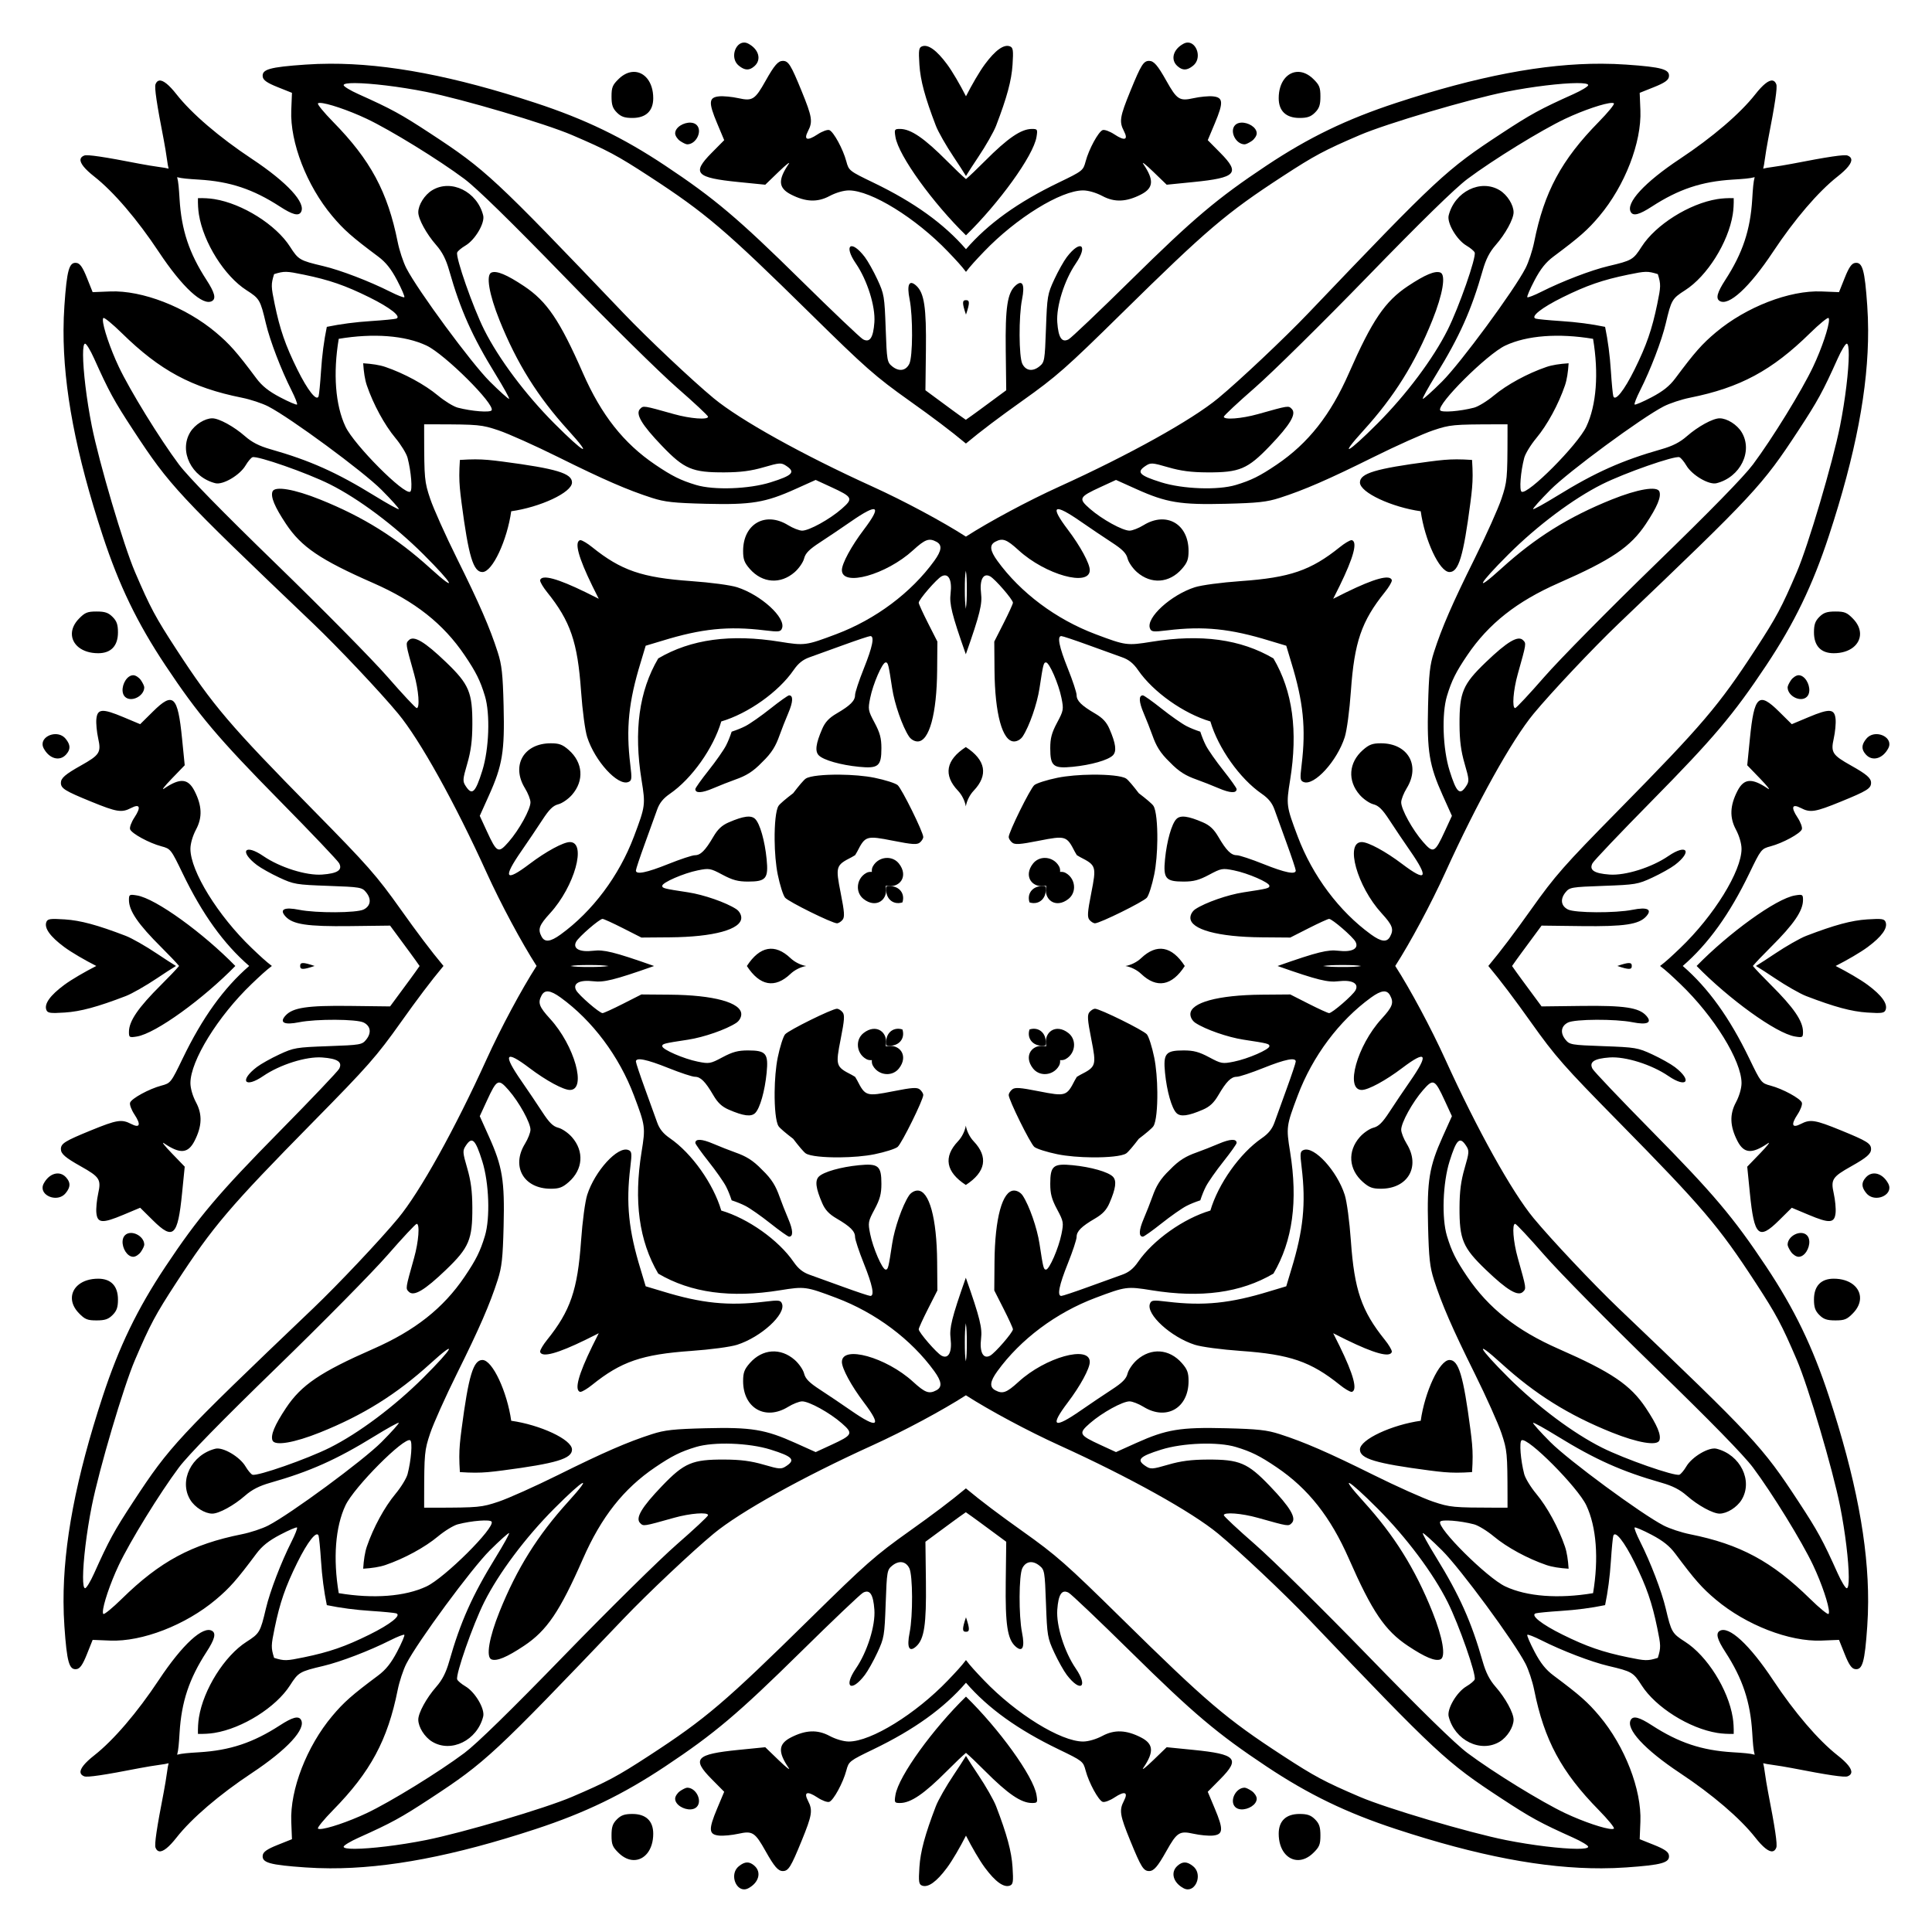 <?xml version="1.0" encoding="UTF-8"?>
<!DOCTYPE svg  PUBLIC '-//W3C//DTD SVG 1.1//EN'  'http://www.w3.org/Graphics/SVG/1.1/DTD/svg11.dtd'>
<svg enable-background="new 0 0 1673.761 1673.761" version="1.1" viewBox="0 0 1673.8 1673.8" xml:space="preserve" xmlns="http://www.w3.org/2000/svg">
<g transform="translate(505.88 -350.63)">
	
		<path d="m262.13 1118.6c9.747-1.754 16.575 5.238 13.821 13.821-8.583 2.754-15.575-4.074-13.821-13.821zm137.73 0c1.754 9.747-5.238 16.575-13.821 13.821-2.754-8.583 4.074-15.574 13.821-13.821zm0 137.73c-9.747 1.754-16.575-5.238-13.821-13.821 8.583-2.754 15.575 4.074 13.821 13.821zm-137.73 0c-1.754-9.747 5.238-16.575 13.821-13.821 2.754 8.583-4.074 15.575-13.821 13.821z"/>
	
	
		<path d="m951.99 1187.5c22.18-19.202 40.634-44.912 57.653-80.189 10.095-20.925 10.429-21.348 18.421-23.473 10.582-2.813 25.676-11.015 27.098-14.722 0.614-1.6-1.079-6.226-3.763-10.282-5.888-8.897-4.748-12.133 2.883-8.187 8.225 4.253 12.335 3.592 34.803-5.587 22.61-9.237 26.044-11.375 26.044-16.229 0-4.092-3.79-7.375-17.24-14.922-16.372-9.187-17.774-11.373-15.082-23.514 1.235-5.569 1.952-13.122 1.593-16.783-0.883-9.023-5.183-9.334-23.376-1.698l-14.58 6.118-11.07-10.951c-17.587-17.404-21.497-13.774-25.215 23.414l-2.311 23.116 11.322 11.727c6.228 6.45 9.183 10.274 6.567 8.499-13.909-9.439-20.802-8.882-26.423 2.136-6.466 12.674-6.855 22.872-1.278 33.309 2.905 5.437 4.877 12.216 4.877 16.746 0 19.282-23.846 57.902-53.019 85.861-7.548 7.234-12.552 11.851-17.549 15.609 4.996 3.758 10 8.375 17.549 15.609 29.173 27.959 53.019 66.58 53.019 85.861 0 4.53-1.972 11.309-4.877 16.746-5.577 10.438-5.188 20.636 1.278 33.309 5.621 11.018 12.514 11.575 26.423 2.136 2.615-1.775-0.34 2.049-6.567 8.499l-11.322 11.727 2.311 23.116c3.718 37.188 7.628 40.817 25.215 23.414l11.07-10.951 14.58 6.118c18.193 7.637 22.493 7.325 23.376-1.698 0.358-3.661-0.358-11.214-1.593-16.783-2.692-12.141-1.29-14.327 15.082-23.514 13.45-7.547 17.24-10.83 17.24-14.922 0-4.854-3.433-6.992-26.044-16.229-22.467-9.179-26.578-9.84-34.803-5.587-7.631 3.946-8.77 0.71-2.883-8.187 2.684-4.056 4.377-8.682 3.763-10.282-1.422-3.707-16.516-11.908-27.098-14.722-7.992-2.125-8.326-2.549-18.421-23.473-17.019-35.277-35.473-60.986-57.653-80.188zm-620.99 620.99c19.202 22.18 44.912 40.634 80.189 57.653 20.924 10.095 21.348 10.429 23.473 18.421 2.813 10.582 11.015 25.676 14.722 27.098 1.6 0.614 6.226-1.079 10.282-3.763 8.897-5.888 12.133-4.748 8.187 2.883-4.253 8.225-3.592 12.335 5.587 34.803 9.237 22.61 11.375 26.044 16.229 26.044 4.092 0 7.375-3.79 14.922-17.24 9.187-16.372 11.373-17.774 23.514-15.082 5.569 1.235 13.122 1.952 16.783 1.593 9.023-0.883 9.334-5.183 1.698-23.376l-6.118-14.58 10.951-11.07c17.404-17.587 13.774-21.497-23.414-25.215l-23.116-2.311-11.727 11.322c-6.45 6.228-10.274 9.183-8.499 6.567 9.439-13.909 8.882-20.802-2.136-26.423-12.674-6.466-22.871-6.855-33.309-1.278-5.437 2.905-12.216 4.877-16.746 4.877-19.282 0-57.902-23.846-85.861-53.019-7.234-7.548-11.851-12.552-15.609-17.549-3.758 4.996-8.375 10-15.609 17.549-27.959 29.173-66.58 53.019-85.861 53.019-4.53 0-11.309-1.972-16.746-4.877-10.438-5.577-20.636-5.188-33.309 1.278-11.018 5.621-11.575 12.514-2.136 26.423 1.775 2.615-2.049-0.34-8.499-6.567l-11.727-11.322-23.116 2.311c-37.188 3.718-40.817 7.628-23.414 25.215l10.951 11.07-6.118 14.58c-7.637 18.193-7.325 22.493 1.698 23.376 3.661 0.358 11.214-0.358 16.783-1.593 12.141-2.692 14.327-1.29 23.514 15.082 7.547 13.45 10.83 17.24 14.922 17.24 4.854 0 6.992-3.433 16.229-26.044 9.179-22.467 9.84-26.578 5.587-34.803-3.946-7.631-0.71-8.771 8.187-2.883 4.056 2.684 8.682 4.377 10.282 3.763 3.707-1.422 11.908-16.516 14.722-27.098 2.125-7.992 2.549-8.326 23.473-18.421 35.277-17.019 60.986-35.473 80.189-57.653zm-620.99-620.99c-22.18 19.202-40.634 44.912-57.653 80.189-10.095 20.925-10.429 21.348-18.421 23.473-10.582 2.813-25.676 11.015-27.098 14.722-0.614 1.6 1.079 6.226 3.763 10.282 5.888 8.897 4.748 12.133-2.883 8.187-8.225-4.253-12.335-3.592-34.803 5.587-22.61 9.237-26.044 11.375-26.044 16.229 0 4.092 3.79 7.375 17.24 14.922 16.372 9.187 17.774 11.373 15.082 23.514-1.235 5.569-1.952 13.122-1.593 16.783 0.883 9.023 5.183 9.335 23.376 1.698l14.58-6.118 11.07 10.951c17.587 17.404 21.497 13.774 25.215-23.414l2.311-23.116-11.322-11.727c-6.228-6.45-9.183-10.274-6.567-8.499 13.909 9.439 20.802 8.882 26.423-2.136 6.466-12.674 6.855-22.872 1.278-33.309-2.905-5.437-4.877-12.216-4.877-16.746 0-19.282 23.846-57.902 53.019-85.861 7.548-7.234 12.552-11.851 17.549-15.609-4.996-3.758-10-8.375-17.549-15.609-29.173-27.959-53.019-66.58-53.019-85.861 0-4.53 1.972-11.309 4.877-16.746 5.577-10.438 5.188-20.636-1.278-33.309-5.621-11.018-12.514-11.575-26.423-2.136-2.615 1.775 0.34-2.049 6.567-8.499l11.322-11.727-2.311-23.116c-3.718-37.188-7.628-40.817-25.215-23.414l-11.07 10.951-14.58-6.118c-18.193-7.637-22.493-7.325-23.376 1.698-0.358 3.661 0.358 11.214 1.593 16.783 2.692 12.141 1.29 14.327-15.082 23.514-13.45 7.547-17.24 10.83-17.24 14.922 0 4.854 3.433 6.992 26.044 16.229 22.467 9.179 26.578 9.84 34.803 5.587 7.631-3.946 8.77-0.71 2.883 8.187-2.684 4.056-4.377 8.682-3.763 10.282 1.422 3.707 16.516 11.908 27.098 14.722 7.992 2.125 8.326 2.549 18.421 23.473 17.019 35.276 35.473 60.986 57.653 80.188zm620.99-620.99c-19.202-22.18-44.912-40.634-80.189-57.653-20.924-10.095-21.348-10.429-23.473-18.421-2.813-10.582-11.015-25.676-14.722-27.098-1.6-0.614-6.226 1.079-10.282 3.763-8.897 5.888-12.133 4.748-8.187-2.883 4.253-8.225 3.592-12.335-5.587-34.803-9.237-22.61-11.375-26.044-16.229-26.044-4.092 0-7.375 3.79-14.922 17.24-9.187 16.372-11.373 17.774-23.514 15.082-5.569-1.235-13.122-1.952-16.783-1.593-9.023 0.883-9.334 5.183-1.698 23.376l6.118 14.58-10.951 11.07c-17.404 17.587-13.774 21.497 23.414 25.215l23.116 2.311 11.727-11.322c6.45-6.228 10.274-9.183 8.499-6.567-9.439 13.909-8.882 20.802 2.136 26.423 12.674 6.466 22.871 6.855 33.309 1.278 5.437-2.905 12.216-4.877 16.746-4.877 19.282 0 57.902 23.846 85.861 53.019 7.234 7.548 11.851 12.552 15.609 17.549 3.758-4.996 8.375-10 15.609-17.549 27.959-29.173 66.58-53.019 85.861-53.019 4.53 0 11.309 1.972 16.746 4.877 10.438 5.577 20.636 5.188 33.309-1.278 11.018-5.621 11.575-12.514 2.136-26.423-1.775-2.615 2.049 0.34 8.499 6.567l11.727 11.322 23.116-2.311c37.188-3.718 40.817-7.628 23.414-25.215l-10.951-11.07 6.118-14.58c7.637-18.193 7.325-22.493-1.698-23.376-3.661-0.358-11.214 0.358-16.783 1.593-12.141 2.692-14.327 1.29-23.514-15.082-7.547-13.45-10.83-17.24-14.922-17.24-4.854 0-6.992 3.433-16.229 26.044-9.179 22.467-9.84 26.578-5.587 34.803 3.946 7.631 0.71 8.77-8.187 2.883-4.056-2.684-8.682-4.377-10.282-3.763-3.707 1.422-11.908 16.516-14.722 27.098-2.125 7.992-2.549 8.326-23.473 18.421-35.277 17.019-60.986 35.473-80.189 57.653zm681.72 620.99c2.65-3.148 8.391-9.202 15.549-16.322 19.979-19.874 27.897-31.468 27.897-40.832 0-4.774-0.411-5.009-6.88-3.96-16.445 2.669-57.74 32.861-85.286 61.114 27.546 28.253 68.84 58.445 85.286 61.114 6.468 1.05 6.88 0.815 6.88-3.96 0-9.364-7.918-20.958-27.897-40.832-7.158-7.12-12.899-13.174-15.549-16.322zm-681.72 681.72c3.148 2.65 9.202 8.391 16.322 15.549 19.874 19.979 31.468 27.897 40.832 27.897 4.775 0 5.009-0.411 3.96-6.88-2.669-16.445-32.861-57.74-61.114-85.286-28.253 27.546-58.445 68.84-61.114 85.286-1.05 6.468-0.815 6.88 3.96 6.88 9.364 0 20.958-7.918 40.832-27.897 7.12-7.158 13.174-12.899 16.322-15.549zm-681.72-681.72c-2.65 3.148-8.391 9.202-15.549 16.322-19.979 19.874-27.897 31.468-27.897 40.832 0 4.775 0.411 5.01 6.88 3.96 16.445-2.669 57.74-32.861 85.286-61.114-27.546-28.253-68.84-58.445-85.286-61.114-6.468-1.05-6.88-0.815-6.88 3.96 0 9.364 7.918 20.958 27.897 40.832 7.158 7.12 12.899 13.174 15.549 16.322zm681.72-681.72c-3.148-2.65-9.202-8.391-16.322-15.549-19.874-19.979-31.468-27.897-40.832-27.897-4.775 0-5.009 0.411-3.96 6.88 2.669 16.445 32.861 57.74 61.114 85.286 28.253-27.546 58.445-68.84 61.114-85.286 1.05-6.468 0.815-6.88-3.96-6.88-9.364 0-20.958 7.918-40.832 27.897-7.12 7.158-13.174 12.899-16.322 15.549zm753.45 681.72c9.809-4.985 21.441-11.706 27.827-16.449 12.188-9.051 17.441-16.408 15.438-21.627-1.061-2.766-3.329-3.088-15.947-2.27-13.647 0.885-28.244 4.823-52.845 14.261-5.286 2.028-17.499 8.993-27.139 15.475-6.325 4.253-12.459 8.214-16.382 10.609 3.923 2.395 10.057 6.356 16.382 10.609 9.64 6.482 21.854 13.448 27.139 15.475 24.6 9.438 39.198 13.376 52.845 14.261 12.618 0.818 14.886 0.496 15.947-2.27 2.003-5.219-3.25-12.576-15.438-21.627-6.386-4.742-18.018-11.464-27.827-16.449zm-753.45 753.45c4.985 9.809 11.706 21.441 16.449 27.827 9.051 12.188 16.408 17.441 21.627 15.438 2.766-1.061 3.088-3.329 2.27-15.947-0.885-13.647-4.823-28.244-14.261-52.845-2.028-5.286-8.993-17.499-15.475-27.139-4.253-6.325-8.214-12.459-10.609-16.382-2.395 3.923-6.356 10.057-10.609 16.382-6.482 9.641-13.448 21.854-15.475 27.139-9.438 24.6-13.375 39.198-14.261 52.845-0.818 12.618-0.496 14.886 2.27 15.947 5.219 2.003 12.576-3.25 21.627-15.438 4.742-6.387 11.464-18.018 16.449-27.827zm-753.45-753.45c-9.809 4.985-21.441 11.706-27.827 16.449-12.188 9.051-17.441 16.408-15.438 21.627 1.061 2.766 3.329 3.088 15.947 2.27 13.647-0.885 28.244-4.823 52.845-14.261 5.286-2.028 17.499-8.993 27.139-15.475 6.325-4.253 12.459-8.214 16.382-10.609-3.923-2.395-10.057-6.356-16.382-10.609-9.64-6.482-21.854-13.448-27.139-15.475-24.6-9.438-39.198-13.376-52.845-14.261-12.618-0.818-14.886-0.496-15.947 2.27-2.003 5.219 3.25 12.576 15.438 21.627 6.386 4.742 18.018 11.464 27.827 16.449zm753.45-753.45c-4.985-9.809-11.706-21.441-16.449-27.827-9.051-12.188-16.408-17.441-21.627-15.438-2.766 1.061-3.088 3.329-2.27 15.947 0.885 13.647 4.823 28.244 14.261 52.845 2.028 5.286 8.993 17.499 15.475 27.139 4.253 6.325 8.214 12.459 10.609 16.382 2.395-3.923 6.356-10.057 10.609-16.382 6.482-9.64 13.448-21.854 15.475-27.139 9.437-24.6 13.375-39.198 14.261-52.845 0.818-12.618 0.496-14.886-2.27-15.947-5.219-2.003-12.576 3.25-21.627 15.438-4.742 6.386-11.464 18.018-16.449 27.827zm-192.07-46.549c-7.913-0.169-12.599 13.657-4.725 20.033 5.281 4.277 9.174 4.359 13.666 0.294 6.135-5.552 3.636-14.534-5.379-19.335-1.235-0.658-2.432-0.968-3.562-0.992v-7e-4zm-607.93 992.07c-0.169 7.913 13.657 12.599 20.033 4.725 4.277-5.281 4.359-9.174 0.294-13.666-5.552-6.135-14.534-3.636-19.335 5.379-0.658 1.235-0.968 2.432-0.992 3.562h-7e-4zm992.07 607.93c7.913 0.169 12.599-13.657 4.725-20.033-5.281-4.277-9.174-4.359-13.666-0.294-6.135 5.552-3.636 14.534 5.379 19.335 1.235 0.658 2.432 0.968 3.562 0.992v6e-4zm607.93-992.07c0.169-7.913-13.658-12.599-20.033-4.725-4.277 5.281-4.359 9.174-0.294 13.666 5.552 6.135 14.533 3.636 19.335-5.379 0.658-1.235 0.968-2.432 0.992-3.562h6e-4zm-607.93-607.93c-1.13 0.024-2.327 0.334-3.562 0.992-9.015 4.801-11.514 13.783-5.379 19.335 4.492 4.065 8.385 3.983 13.666-0.294 7.874-6.376 3.188-20.202-4.725-20.033v7e-4zm-992.07 607.93c0.024 1.13 0.334 2.327 0.992 3.562 4.801 9.015 13.783 11.514 19.335 5.379 4.065-4.492 3.983-8.385-0.294-13.666-6.376-7.874-20.202-3.188-20.033 4.725h7e-4zm607.93 992.07c1.13-0.024 2.327-0.334 3.562-0.992 9.015-4.801 11.514-13.782 5.379-19.335-4.492-4.065-8.385-3.983-13.666 0.294-7.874 6.376-3.188 20.202 4.725 20.033v-6e-4zm992.07-607.93c-0.024-1.13-0.334-2.327-0.992-3.562-4.801-9.015-13.783-11.514-19.335-5.379-4.065 4.492-3.983 8.385 0.294 13.666 6.376 7.874 20.202 3.188 20.033-4.725h-6e-4zm-223.18-192.07c0.002-0.035 0.003-0.07 0.003-0.104 0-3.072-2.261-3.397-12.52 0.104 10.259 3.501 12.52 3.177 12.52 0.104 0-0.035-8e-4 -0.069-0.003-0.104zm-576.82 576.82c0.035 0.002 0.07 0.003 0.104 0.003 3.072 0 3.397-2.261-0.104-12.519-3.501 10.259-3.177 12.519-0.104 12.519 0.035 0 0.069-8e-4 0.104-0.003zm-576.82-576.82c-0.002 0.035-0.003 0.07-0.003 0.104 0 3.072 2.261 3.397 12.519-0.104-10.259-3.501-12.519-3.177-12.519-0.104 0 0.035 9e-4 0.069 0.003 0.104zm576.82-576.82c-0.035-0.002-0.07-0.003-0.104-0.003-3.072 0-3.397 2.261 0.104 12.52 3.501-10.259 3.177-12.52 0.104-12.52-0.035 0-0.069 8e-4 -0.104 0.003zm-287.91-197.78c-4.191 0.065-8.69 1.977-12.901 6.059-5.396 5.23-6.27 7.365-6.27 15.301 0 7.256 0.996 10.22 4.669 13.893 3.601 3.6 6.664 4.669 13.399 4.669 11.72 0 18.068-6.02 18.068-17.128 0-14.172-7.745-22.941-16.965-22.793v-3e-4zm-486.69 1062.5c0.065 4.191 1.977 8.69 6.059 12.901 5.23 5.397 7.365 6.271 15.301 6.271 7.256 0 10.22-0.996 13.893-4.669 3.6-3.601 4.669-6.664 4.669-13.399 0-11.72-6.02-18.068-17.128-18.068-14.172 0-22.941 7.745-22.793 16.965h-3e-4zm1062.5 486.69c4.191-0.065 8.69-1.977 12.901-6.059 5.396-5.231 6.27-7.365 6.27-15.301 0-7.256-0.996-10.22-4.669-13.893-3.601-3.6-6.664-4.669-13.399-4.669-11.72 0-18.068 6.02-18.068 17.128 0 14.172 7.745 22.941 16.965 22.793v4e-4zm486.69-1062.5c-0.065-4.191-1.977-8.69-6.059-12.901-5.231-5.396-7.365-6.27-15.301-6.27-7.256 0-10.22 0.996-13.893 4.669-3.6 3.601-4.669 6.664-4.669 13.399 0 11.72 6.02 18.068 17.128 18.068 14.172 0 22.941-7.745 22.793-16.965h3e-4zm-486.69-486.69c-9.22-0.147-16.965 8.621-16.965 22.793 0 11.108 6.349 17.128 18.068 17.128 6.735 0 9.798-1.069 13.399-4.669 3.673-3.673 4.669-6.637 4.669-13.893 0-7.936-0.874-10.07-6.27-15.301-4.211-4.082-8.71-5.993-12.901-6.059v3e-4zm-1062.5 486.69c-0.147 9.22 8.621 16.965 22.793 16.965 11.108 0 17.128-6.349 17.128-18.068 0-6.735-1.069-9.798-4.669-13.399-3.673-3.673-6.637-4.669-13.893-4.669-7.936 0-10.07 0.874-15.301 6.27-4.082 4.211-5.993 8.71-6.059 12.901h3e-4zm486.69 1062.5c9.22 0.147 16.965-8.621 16.965-22.793 0-11.108-6.349-17.128-18.068-17.128-6.735 0-9.798 1.069-13.399 4.669-3.673 3.673-4.669 6.637-4.669 13.893 0 7.936 0.874 10.07 6.27 15.301 4.211 4.082 8.71 5.993 12.901 6.059v-4e-4zm1062.5-486.69c0.147-9.22-8.621-16.965-22.793-16.965-11.108 0-17.128 6.348-17.128 18.068 0 6.735 1.069 9.798 4.669 13.399 3.673 3.673 6.637 4.669 13.893 4.669 7.936 0 10.07-0.874 15.301-6.271 4.082-4.211 5.993-8.71 6.059-12.901h-3e-4zm-1458-971.27c3.902 1.104 9.805 1.55 18.973 2.107 26.88 1.633 46.828 8.284 70.118 23.38 10.765 6.978 15.968 8.373 18.135 4.866 4.824-7.805-11.76-25.839-42.537-46.255-28.208-18.712-52.111-39.184-65.219-55.861-6.524-8.3-11.535-12.323-14.822-11.961v-3e-4c-1.494 0.164-2.63 1.236-3.392 3.221-1.054 2.745 1.059 17.005 7.147 48.205 0.919 4.707 2.216 12.582 2.883 17.503 0.409 3.016 0.781 5.443 1.326 7.409-1.966-0.545-4.393-0.917-7.409-1.326-4.921-0.667-12.796-1.964-17.503-2.883-31.201-6.088-45.46-8.201-48.205-7.147-1.985 0.762-3.057 1.898-3.221 3.392h3e-4c-0.362 3.286 3.661 8.298 11.961 14.822 16.677 13.107 37.149 37.011 55.861 65.219 20.416 30.776 38.45 47.361 46.255 42.537 3.507-2.167 2.112-7.37-4.866-18.135-15.097-23.29-21.747-43.239-23.38-70.118-0.557-9.168-1.002-15.071-2.107-18.973zm1366.7 0c-1.104 3.902-1.55 9.805-2.107 18.973-1.633 26.88-8.284 46.828-23.38 70.118-6.978 10.765-8.373 15.968-4.866 18.135 7.805 4.824 25.839-11.76 46.255-42.537 18.712-28.208 39.184-52.111 55.861-65.219 8.3-6.524 12.323-11.535 11.961-14.822h4e-4c-0.164-1.494-1.236-2.63-3.221-3.392-2.745-1.054-17.005 1.059-48.205 7.147-4.707 0.919-12.582 2.216-17.504 2.883-3.016 0.409-5.443 0.781-7.409 1.326 0.545-1.966 0.917-4.393 1.326-7.409 0.667-4.921 1.964-12.796 2.883-17.503 6.088-31.201 8.201-45.46 7.147-48.205-0.762-1.985-1.898-3.057-3.392-3.221v3e-4c-3.286-0.362-8.298 3.661-14.822 11.961-13.107 16.677-37.011 37.149-65.219 55.861-30.776 20.416-47.361 38.45-42.537 46.255 2.167 3.507 7.37 2.112 18.135-4.866 23.29-15.097 43.239-21.747 70.118-23.38 9.168-0.557 15.071-1.002 18.973-2.107zm0 1366.7c-3.902-1.104-9.805-1.55-18.973-2.107-26.88-1.633-46.828-8.284-70.118-23.38-10.765-6.978-15.968-8.373-18.135-4.866-4.824 7.805 11.76 25.839 42.537 46.255 28.208 18.712 52.111 39.184 65.219 55.861 6.524 8.3 11.535 12.323 14.822 11.961v4e-4c1.494-0.164 2.63-1.236 3.392-3.221 1.054-2.745-1.059-17.005-7.147-48.205-0.919-4.707-2.216-12.582-2.883-17.503-0.409-3.016-0.781-5.443-1.326-7.409 1.966 0.545 4.393 0.917 7.409 1.326 4.921 0.667 12.796 1.964 17.504 2.883 31.201 6.088 45.46 8.201 48.205 7.147 1.985-0.762 3.057-1.898 3.221-3.392h-4e-4c0.362-3.286-3.661-8.298-11.961-14.822-16.677-13.107-37.149-37.011-55.861-65.218-20.416-30.776-38.45-47.361-46.255-42.537-3.507 2.167-2.112 7.37 4.866 18.135 15.097 23.29 21.747 43.239 23.38 70.118 0.557 9.168 1.002 15.071 2.107 18.973zm-1366.7 0c1.104-3.902 1.55-9.805 2.107-18.973 1.633-26.88 8.284-46.828 23.38-70.118 6.978-10.765 8.373-15.968 4.866-18.135-7.805-4.824-25.839 11.76-46.255 42.537-18.712 28.208-39.184 52.111-55.861 65.218-8.3 6.524-12.323 11.535-11.961 14.822h-3e-4c0.164 1.494 1.236 2.63 3.221 3.392 2.745 1.054 17.005-1.059 48.205-7.147 4.707-0.919 12.582-2.216 17.503-2.883 3.016-0.409 5.443-0.781 7.409-1.326-0.545 1.966-0.917 4.393-1.326 7.409-0.667 4.921-1.964 12.796-2.883 17.503-6.088 31.201-8.201 45.46-7.147 48.205 0.762 1.985 1.898 3.057 3.392 3.221v-4e-4c3.286 0.362 8.298-3.661 14.822-11.961 13.107-16.677 37.011-37.149 65.219-55.861 30.776-20.416 47.361-38.45 42.537-46.255-2.167-3.507-7.37-2.112-18.135 4.866-23.29 15.097-43.239 21.747-70.118 23.38-9.168 0.557-15.071 1.002-18.973 2.107zm683.36-1055.3c-20.121-12.954-53.708-30.977-80.976-43.365-60.627-27.543-114.73-57.64-137.54-76.504-18.578-15.369-57.387-51.976-78.034-73.61-112.6-117.98-119.36-124.28-167.44-155.82-25.492-16.725-33.552-21.128-62.288-34.041-7.061-3.173-12.838-6.678-12.838-7.79 0-1.246 3.67-1.806 9.747-1.779l-2e-4 -3e-4c13.371 0.054 38.388 2.95 61.574 7.574 31.897 6.362 103.32 27.49 126.48 37.414 30.827 13.212 39.128 17.648 67.035 35.832 48.776 31.78 65.631 46.139 139.36 118.7 48.142 47.383 56.453 54.698 86.08 75.764 19.87 14.129 35.598 25.919 48.844 36.98 13.246-11.062 28.974-22.851 48.844-36.98 29.627-21.067 37.938-28.381 86.08-75.764 73.725-72.564 90.58-86.922 139.36-118.7 27.908-18.183 36.209-22.62 67.035-35.832 23.156-9.924 94.58-31.052 126.48-37.414 23.186-4.625 48.204-7.52 61.574-7.574l-2e-4 3e-4c6.077-0.027 9.747 0.534 9.747 1.779 0 1.112-5.777 4.617-12.838 7.79-28.736 12.913-36.796 17.316-62.288 34.041-48.079 31.544-54.842 37.839-167.44 155.82-20.647 21.634-59.456 58.241-78.034 73.61-22.803 18.864-76.909 48.96-137.54 76.504-27.268 12.388-60.855 30.411-80.976 43.365zm371.96 371.96c12.954-20.121 30.977-53.708 43.365-80.976 27.543-60.627 57.64-114.73 76.504-137.54 15.369-18.578 51.976-57.387 73.61-78.034 117.98-112.6 124.28-119.36 155.82-167.44 16.725-25.492 21.128-33.552 34.041-62.288 3.173-7.061 6.678-12.838 7.79-12.838 1.246 0 1.806 3.67 1.779 9.747l4e-4 -2e-4c-0.054 13.371-2.95 38.388-7.574 61.574-6.362 31.897-27.49 103.32-37.414 126.48-13.212 30.827-17.648 39.128-35.832 67.035-31.78 48.776-46.139 65.631-118.7 139.36-47.383 48.142-54.698 56.453-75.764 86.08-14.129 19.87-25.919 35.598-36.98 48.844 11.062 13.246 22.851 28.974 36.98 48.844 21.067 29.627 28.381 37.939 75.764 86.08 72.564 73.725 86.922 90.58 118.7 139.36 18.183 27.908 22.62 36.209 35.832 67.035 9.924 23.156 31.052 94.58 37.414 126.48 4.625 23.186 7.52 48.204 7.574 61.574l-4e-4 -1e-4c0.026 6.077-0.534 9.747-1.779 9.747-1.112 0-4.617-5.777-7.79-12.838-12.913-28.736-17.316-36.796-34.041-62.288-31.544-48.079-37.839-54.842-155.82-167.44-21.634-20.647-58.241-59.456-73.61-78.034-18.864-22.803-48.96-76.909-76.504-137.54-12.388-27.268-30.411-60.856-43.365-80.977zm-371.96 371.96c20.121 12.954 53.708 30.976 80.976 43.365 60.627 27.543 114.73 57.64 137.54 76.504 18.578 15.369 57.387 51.976 78.034 73.61 112.6 117.98 119.36 124.28 167.44 155.82 25.492 16.725 33.552 21.128 62.288 34.041 7.061 3.173 12.838 6.678 12.838 7.79 0 1.246-3.67 1.806-9.747 1.779l2e-4 4e-4c-13.371-0.054-38.388-2.95-61.574-7.574-31.897-6.362-103.32-27.49-126.48-37.414-30.826-13.212-39.127-17.648-67.035-35.832-48.776-31.78-65.631-46.139-139.36-118.7-48.142-47.383-56.453-54.698-86.08-75.764-19.87-14.129-35.598-25.919-48.844-36.98-13.246 11.062-28.974 22.851-48.844 36.98-29.627 21.067-37.938 28.381-86.08 75.764-73.725 72.564-90.58 86.923-139.36 118.7-27.908 18.183-36.209 22.62-67.035 35.832-23.156 9.924-94.58 31.052-126.48 37.414-23.186 4.625-48.204 7.52-61.574 7.574l2e-4 -4e-4c-6.077 0.027-9.747-0.534-9.747-1.779 0-1.112 5.777-4.617 12.838-7.79 28.736-12.913 36.796-17.316 62.288-34.041 48.079-31.544 54.842-37.839 167.44-155.82 20.647-21.634 59.456-58.241 78.034-73.61 22.803-18.864 76.909-48.96 137.54-76.504 27.268-12.388 60.856-30.411 80.976-43.365zm-371.96-371.96c-12.954 20.121-30.977 53.708-43.365 80.976-27.543 60.627-57.64 114.73-76.504 137.54-15.369 18.578-51.976 57.387-73.61 78.034-117.98 112.6-124.28 119.36-155.82 167.44-16.725 25.492-21.128 33.552-34.041 62.288-3.173 7.061-6.678 12.838-7.79 12.838-1.246 0-1.806-3.67-1.779-9.747l-3e-4 1e-4c0.054-13.371 2.95-38.388 7.574-61.574 6.362-31.898 27.49-103.32 37.414-126.48 13.212-30.826 17.648-39.127 35.832-67.035 31.78-48.776 46.139-65.631 118.7-139.36 47.383-48.142 54.698-56.453 75.764-86.08 14.129-19.87 25.919-35.598 36.98-48.844-11.062-13.246-22.851-28.974-36.98-48.844-21.067-29.627-28.381-37.939-75.764-86.08-72.564-73.725-86.923-90.58-118.7-139.36-18.183-27.908-22.62-36.209-35.832-67.035-9.924-23.156-31.052-94.58-37.414-126.48-4.625-23.186-7.52-48.204-7.574-61.574l3e-4 2e-4c-0.027-6.077 0.534-9.747 1.779-9.747 1.112 0 4.617 5.777 7.79 12.838 12.913 28.736 17.316 36.796 34.041 62.288 31.544 48.079 37.839 54.842 155.82 167.44 21.634 20.647 58.241 59.456 73.61 78.034 18.864 22.803 48.96 76.909 76.504 137.54 12.388 27.268 30.411 60.856 43.365 80.977zm-187.71-747.7c5.873-0.022 24.538 6.192 40.531 13.752 20.568 9.723 62.347 35.441 84.635 52.098 10.652 7.961 40.216 36.852 86.674 84.706 38.78 39.945 82.642 83.204 97.473 96.132 14.831 12.928 26.965 24.268 26.965 25.2 0 2.861-15.453 1.678-29.48-2.259-26.856-7.537-26.441-7.475-29.376-4.558-4.303 4.277 1.246 13.655 19.064 32.214 19.199 19.998 26.166 22.936 54.056 22.804 13.944-0.065 22.985-1.242 33.885-4.413 13.803-4.015 15.199-4.107 19.495-1.293 8.367 5.482 5.7 8.326-13.44 14.327-18.746 5.878-49.177 6.949-64.665 2.273-13.337-4.026-20.777-7.731-35.367-17.608-27.29-18.473-46.628-42.969-62.544-79.227-20.108-45.804-31.249-62.244-51.151-75.475-14.84-9.866-23.514-13.484-28.102-11.723-4.96 1.903-2.127 18.77 6.939 41.318 15.018 37.351 33.024 66.173 59.658 95.486 21.995 24.208 13.969 20.187-12.258-6.14-24.95-25.045-48.096-55.967-60.634-80.999-9.827-19.618-24.969-62.941-23.425-67.016 0.477-1.259 3.704-3.964 7.173-6.011 8.394-4.952 16.991-19.581 15.349-26.122-5.192-20.688-27.786-31.799-44.249-21.761-6.544 3.99-11.98 12.647-11.98 19.079 0 5.821 7.089 18.779 15.528 28.384 5.235 5.958 8.489 12.31 11.207 21.872 9.772 34.378 20.072 57.424 40.453 90.504 6.767 10.984 11.938 20.353 11.49 20.821-0.448 0.468-7.954-6.253-16.679-14.933-16.008-15.924-62.407-78.931-72.343-98.238-2.662-5.172-6.038-15.393-7.503-22.715-8.686-43.4-23.551-71.045-55.973-104.07-7.927-8.076-13.821-15.276-13.094-16.003 0.272-0.272 0.851-0.402 1.69-0.405l-3e-4 2e-4zm-188.03 1307.4c-0.022-5.873 6.192-24.538 13.752-40.531 9.723-20.568 35.441-62.347 52.098-84.635 7.961-10.652 36.852-40.216 84.706-86.675 39.945-38.78 83.204-82.642 96.132-97.473 12.928-14.831 24.268-26.965 25.2-26.965 2.861 0 1.678 15.453-2.259 29.48-7.537 26.856-7.475 26.441-4.558 29.376 4.277 4.303 13.655-1.246 32.214-19.064 19.998-19.199 22.936-26.166 22.804-54.056-0.065-13.944-1.242-22.985-4.413-33.885-4.015-13.803-4.107-15.199-1.293-19.495 5.482-8.367 8.326-5.7 14.327 13.44 5.878 18.747 6.949 49.177 2.273 64.665-4.026 13.337-7.731 20.778-17.608 35.367-18.473 27.29-42.969 46.628-79.227 62.544-45.804 20.108-62.244 31.249-75.475 51.151-9.866 14.84-13.484 23.514-11.724 28.102 1.903 4.96 18.77 2.127 41.318-6.939 37.351-15.018 66.173-33.024 95.486-59.658 24.208-21.995 20.187-13.969-6.14 12.258-25.045 24.95-55.967 48.096-80.999 60.634-19.618 9.827-62.941 24.969-67.016 23.425-1.259-0.477-3.964-3.704-6.011-7.173-4.952-8.394-19.581-16.991-26.122-15.349-20.688 5.192-31.799 27.786-21.761 44.249 3.99 6.544 12.647 11.98 19.079 11.98 5.821 0 18.779-7.089 28.384-15.528 5.958-5.235 12.31-8.489 21.872-11.207 34.378-9.772 57.424-20.072 90.504-40.453 10.984-6.767 20.353-11.938 20.821-11.49 0.468 0.448-6.253 7.954-14.933 16.679-15.924 16.008-78.931 62.407-98.238 72.344-5.172 2.662-15.393 6.038-22.715 7.503-43.4 8.686-71.045 23.551-104.07 55.973-8.076 7.927-15.276 13.821-16.003 13.094-0.272-0.272-0.402-0.851-0.405-1.69l2e-4 3e-4zm1307.4 188.03c-5.873 0.022-24.538-6.192-40.531-13.752-20.568-9.722-62.347-35.441-84.635-52.098-10.652-7.961-40.216-36.852-86.674-84.706-38.78-39.945-82.642-83.204-97.473-96.132-14.831-12.928-26.965-24.268-26.965-25.2 0-2.861 15.453-1.678 29.48 2.259 26.856 7.537 26.441 7.475 29.376 4.558 4.303-4.277-1.246-13.655-19.064-32.214-19.199-19.998-26.166-22.936-54.056-22.804-13.944 0.065-22.985 1.242-33.885 4.413-13.803 4.015-15.199 4.107-19.495 1.293-8.367-5.482-5.7-8.326 13.44-14.328 18.746-5.878 49.177-6.949 64.665-2.273 13.337 4.026 20.777 7.731 35.367 17.608 27.29 18.473 46.628 42.969 62.544 79.227 20.108 45.804 31.249 62.244 51.151 75.475 14.84 9.866 23.514 13.484 28.102 11.724 4.96-1.903 2.127-18.77-6.939-41.318-15.018-37.351-33.024-66.173-59.658-95.486-21.995-24.208-13.969-20.187 12.258 6.14 24.95 25.045 48.096 55.967 60.634 80.998 9.827 19.618 24.969 62.941 23.425 67.016-0.477 1.259-3.704 3.964-7.173 6.011-8.394 4.952-16.991 19.581-15.349 26.122 5.192 20.688 27.786 31.799 44.249 21.761 6.544-3.99 11.98-12.647 11.98-19.079 0-5.822-7.089-18.779-15.528-28.384-5.235-5.958-8.489-12.31-11.207-21.872-9.772-34.378-20.072-57.424-40.453-90.504-6.767-10.984-11.938-20.353-11.49-20.821 0.448-0.468 7.954 6.253 16.679 14.933 16.008 15.924 62.407 78.931 72.343 98.238 2.662 5.172 6.038 15.393 7.503 22.715 8.686 43.4 23.551 71.045 55.973 104.07 7.927 8.076 13.821 15.276 13.094 16.003-0.272 0.272-0.851 0.402-1.69 0.405l5e-4 -4e-4zm188.03-1307.4c0.022 5.873-6.192 24.538-13.752 40.531-9.723 20.568-35.441 62.347-52.098 84.635-7.961 10.652-36.852 40.216-84.706 86.674-39.945 38.78-83.204 82.642-96.132 97.473-12.928 14.831-24.268 26.965-25.2 26.965-2.861 0-1.678-15.453 2.259-29.48 7.537-26.856 7.475-26.441 4.558-29.376-4.277-4.303-13.655 1.246-32.214 19.064-19.998 19.199-22.936 26.166-22.804 54.056 0.065 13.944 1.242 22.985 4.413 33.885 4.015 13.803 4.107 15.199 1.293 19.495-5.482 8.367-8.326 5.7-14.327-13.44-5.878-18.746-6.949-49.177-2.273-64.665 4.026-13.337 7.731-20.777 17.608-35.367 18.473-27.29 42.969-46.628 79.227-62.544 45.804-20.108 62.244-31.249 75.475-51.151 9.866-14.84 13.484-23.514 11.724-28.102-1.903-4.96-18.77-2.127-41.318 6.939-37.351 15.018-66.173 33.024-95.486 59.658-24.208 21.995-20.187 13.969 6.14-12.258 25.045-24.95 55.967-48.096 80.999-60.634 19.618-9.827 62.941-24.969 67.016-23.425 1.259 0.477 3.964 3.704 6.011 7.173 4.952 8.394 19.581 16.991 26.122 15.349 20.688-5.192 31.799-27.786 21.761-44.249-3.99-6.544-12.647-11.98-19.079-11.98-5.821 0-18.779 7.089-28.384 15.528-5.958 5.235-12.31 8.489-21.872 11.207-34.378 9.772-57.424 20.072-90.504 40.453-10.984 6.767-20.353 11.938-20.821 11.49-0.468-0.448 6.253-7.954 14.933-16.679 15.924-16.008 78.931-62.407 98.238-72.343 5.172-2.662 15.393-6.038 22.715-7.503 43.4-8.686 71.045-23.551 104.07-55.973 8.076-7.927 15.276-13.821 16.003-13.094 0.272 0.272 0.402 0.851 0.404 1.69l-2e-4 -4e-4zm-188.03-188.03c0.839 0.002 1.419 0.133 1.69 0.405 0.727 0.727-5.167 7.927-13.094 16.003-32.422 33.029-47.287 60.674-55.973 104.07-1.465 7.322-4.841 17.543-7.503 22.715-9.936 19.307-56.336 82.314-72.343 98.238-8.725 8.68-16.231 15.401-16.679 14.933-0.448-0.468 4.722-9.837 11.49-20.821 20.381-33.081 30.681-56.126 40.453-90.504 2.718-9.562 5.972-15.914 11.207-21.872 8.438-9.605 15.528-22.562 15.528-28.384 0-6.431-5.436-15.089-11.98-19.079-16.464-10.038-39.057 1.073-44.249 21.761-1.641 6.54 6.955 21.169 15.349 26.122 3.469 2.047 6.696 4.751 7.173 6.011 1.544 4.076-13.598 47.398-23.425 67.016-12.538 25.032-35.685 55.953-60.634 80.999-26.227 26.328-34.253 30.348-12.258 6.14 26.634-29.313 44.64-58.134 59.658-95.486 9.066-22.549 11.899-39.415 6.939-41.318-4.588-1.761-13.262 1.858-28.102 11.723-19.902 13.231-31.044 29.671-51.151 75.475-15.916 36.258-35.254 60.753-62.544 79.227-14.59 9.877-22.031 13.582-35.367 17.608-15.488 4.675-45.918 3.605-64.665-2.273-19.14-6.002-21.806-8.845-13.44-14.327 4.296-2.815 5.692-2.722 19.495 1.293 10.9 3.171 19.942 4.348 33.885 4.413 27.89 0.132 34.857-2.806 54.056-22.804 17.817-18.559 23.366-27.937 19.064-32.214-2.934-2.917-2.52-2.979-29.376 4.558-14.027 3.937-29.48 5.12-29.48 2.259 0-0.932 12.134-12.272 26.965-25.2 14.831-12.928 58.694-56.187 97.473-96.132 46.459-47.854 76.022-76.744 86.674-84.706 22.288-16.657 64.067-42.376 84.635-52.098 15.993-7.56 34.658-13.774 40.531-13.752l-5e-4 -2e-4zm-1307.4 188.03c0.002-0.839 0.133-1.419 0.405-1.69 0.727-0.727 7.927 5.167 16.003 13.094 33.029 32.422 60.674 47.287 104.07 55.973 7.322 1.465 17.543 4.841 22.715 7.503 19.307 9.936 82.314 56.336 98.238 72.343 8.68 8.725 15.401 16.231 14.933 16.679-0.468 0.448-9.837-4.722-20.821-11.49-33.081-20.381-56.126-30.681-90.504-40.453-9.562-2.718-15.914-5.972-21.872-11.207-9.605-8.438-22.562-15.528-28.384-15.528-6.431 0-15.089 5.436-19.079 11.98-10.038 16.464 1.073 39.057 21.761 44.249 6.54 1.641 21.169-6.955 26.122-15.349 2.047-3.469 4.751-6.696 6.011-7.173 4.076-1.544 47.398 13.598 67.016 23.425 25.032 12.538 55.954 35.685 80.999 60.634 26.328 26.227 30.348 34.253 6.14 12.258-29.313-26.634-58.134-44.64-95.486-59.658-22.549-9.066-39.415-11.899-41.318-6.939-1.761 4.588 1.858 13.262 11.724 28.102 13.231 19.902 29.671 31.044 75.475 51.151 36.258 15.916 60.753 35.254 79.227 62.544 9.877 14.59 13.582 22.031 17.608 35.367 4.675 15.488 3.605 45.918-2.273 64.665-6.002 19.14-8.845 21.807-14.327 13.44-2.815-4.296-2.722-5.692 1.293-19.495 3.171-10.9 4.348-19.942 4.413-33.885 0.132-27.89-2.806-34.857-22.804-54.056-18.559-17.817-27.937-23.366-32.214-19.064-2.917 2.934-2.979 2.52 4.558 29.376 3.937 14.027 5.12 29.48 2.259 29.48-0.932 0-12.272-12.134-25.2-26.965-12.928-14.831-56.187-58.694-96.132-97.473-47.854-46.459-76.744-76.022-84.706-86.674-16.657-22.288-42.376-64.067-52.098-84.635-7.56-15.993-13.774-34.658-13.752-40.531l-2e-4 4e-4zm188.03 1307.4c-0.839-0.002-1.418-0.133-1.69-0.405-0.727-0.727 5.167-7.927 13.094-16.003 32.422-33.029 47.287-60.674 55.973-104.07 1.465-7.322 4.841-17.543 7.503-22.715 9.936-19.307 56.336-82.314 72.343-98.238 8.725-8.68 16.231-15.401 16.679-14.933 0.448 0.468-4.722 9.837-11.49 20.821-20.381 33.081-30.681 56.126-40.453 90.504-2.718 9.562-5.972 15.914-11.207 21.872-8.438 9.605-15.528 22.562-15.528 28.384 0 6.431 5.436 15.089 11.98 19.079 16.464 10.038 39.057-1.073 44.249-21.761 1.641-6.54-6.955-21.169-15.349-26.122-3.469-2.047-6.696-4.751-7.173-6.011-1.544-4.076 13.598-47.398 23.425-67.016 12.538-25.032 35.685-55.954 60.634-80.998 26.227-26.328 34.253-30.348 12.258-6.14-26.634 29.313-44.64 58.134-59.658 95.486-9.066 22.549-11.899 39.415-6.939 41.318 4.588 1.761 13.262-1.858 28.102-11.724 19.902-13.231 31.044-29.67 51.151-75.475 15.916-36.258 35.254-60.753 62.544-79.227 14.59-9.877 22.031-13.582 35.367-17.608 15.488-4.675 45.918-3.605 64.665 2.273 19.14 6.002 21.806 8.845 13.44 14.328-4.296 2.815-5.692 2.722-19.495-1.293-10.9-3.171-19.942-4.348-33.885-4.413-27.89-0.132-34.857 2.806-54.056 22.804-17.817 18.559-23.366 27.937-19.064 32.214 2.934 2.917 2.52 2.979 29.376-4.558 14.027-3.937 29.48-5.12 29.48-2.259 0 0.932-12.134 12.272-26.965 25.2-14.831 12.928-58.694 56.188-97.473 96.132-46.459 47.854-76.022 76.744-86.674 84.706-22.288 16.657-64.067 42.376-84.635 52.098-15.993 7.56-34.658 13.774-40.531 13.752l3e-4 4e-4zm1307.4-188.03c-0.002 0.839-0.133 1.418-0.404 1.69-0.727 0.727-7.927-5.167-16.003-13.094-33.029-32.422-60.674-47.287-104.07-55.973-7.322-1.465-17.543-4.841-22.715-7.503-19.307-9.936-82.314-56.336-98.238-72.344-8.68-8.725-15.401-16.231-14.933-16.679 0.468-0.448 9.837 4.722 20.821 11.49 33.081 20.381 56.126 30.681 90.504 40.453 9.562 2.718 15.914 5.972 21.872 11.207 9.605 8.438 22.562 15.528 28.384 15.528 6.431 0 15.089-5.436 19.079-11.98 10.038-16.464-1.073-39.057-21.761-44.249-6.54-1.641-21.169 6.955-26.122 15.349-2.047 3.469-4.751 6.695-6.011 7.173-4.076 1.545-47.398-13.598-67.016-23.425-25.032-12.538-55.953-35.685-80.999-60.634-26.328-26.227-30.348-34.253-6.14-12.258 29.313 26.634 58.134 44.64 95.486 59.658 22.549 9.066 39.415 11.899 41.318 6.939 1.761-4.588-1.858-13.262-11.724-28.102-13.231-19.902-29.671-31.044-75.475-51.151-36.258-15.916-60.753-35.254-79.227-62.544-9.877-14.59-13.582-22.031-17.608-35.367-4.675-15.488-3.605-45.918 2.273-64.665 6.002-19.14 8.845-21.806 14.327-13.44 2.815 4.296 2.722 5.692-1.293 19.495-3.171 10.9-4.348 19.942-4.413 33.885-0.132 27.89 2.806 34.857 22.804 54.056 18.559 17.817 27.937 23.367 32.214 19.064 2.917-2.934 2.979-2.52-4.558-29.376-3.937-14.027-5.12-29.48-2.259-29.48 0.932 0 12.272 12.134 25.2 26.965 12.928 14.831 56.187 58.694 96.132 97.473 47.854 46.459 76.744 76.022 84.706 86.675 16.657 22.288 42.376 64.067 52.098 84.635 7.56 15.993 13.774 34.658 13.752 40.531l2e-4 -3e-4zm-986.08-1290.3c-5.968-0.371-13.551 3.913-13.551 9.283 0 1.973 1.902 4.917 4.227 6.545 2.325 1.628 5.13 2.964 6.233 2.964 7.746 0 13.383-11.535 8.18-16.738-1.29-1.29-3.1-1.931-5.089-2.054h3e-4zm-492.28 969.02c-0.371 5.968 3.913 13.551 9.283 13.551 1.973 0 4.917-1.903 6.545-4.227s2.964-5.13 2.964-6.233c0-7.746-11.535-13.383-16.738-8.18-1.29 1.29-1.931 3.1-2.054 5.089v-1e-4zm969.02 492.28c5.968 0.371 13.551-3.913 13.551-9.283 0-1.973-1.903-4.917-4.227-6.545-2.325-1.628-5.13-2.964-6.233-2.964-7.746 0-13.383 11.535-8.18 16.738 1.29 1.29 3.1 1.931 5.089 2.054h-2e-4zm492.28-969.02c0.371-5.968-3.913-13.551-9.283-13.551-1.974 0-4.917 1.903-6.545 4.227-1.628 2.325-2.964 5.13-2.964 6.233 0 7.746 11.535 13.383 16.738 8.18 1.29-1.29 1.931-3.1 2.054-5.089v2e-4zm-492.28-492.28c-1.989 0.124-3.799 0.765-5.089 2.054-5.204 5.204 0.434 16.738 8.18 16.738 1.104 0 3.908-1.336 6.233-2.964 2.325-1.628 4.227-4.572 4.227-6.545 0-5.37-7.584-9.654-13.551-9.283h2e-4zm-969.03 492.28c0.124 1.989 0.765 3.799 2.054 5.089 5.204 5.204 16.738-0.434 16.738-8.18 0-1.103-1.336-3.908-2.964-6.233-1.628-2.325-4.572-4.227-6.545-4.227-5.37 0-9.654 7.584-9.283 13.551v-2e-4zm492.28 969.03c1.989-0.124 3.799-0.764 5.089-2.054 5.204-5.204-0.433-16.738-8.18-16.738-1.103 0-3.908 1.336-6.233 2.964-2.325 1.628-4.227 4.572-4.227 6.545 0 5.37 7.584 9.654 13.551 9.283h-3e-4zm969.03-492.28c-0.124-1.989-0.764-3.799-2.054-5.089-5.204-5.204-16.738 0.433-16.738 8.18 0 1.103 1.336 3.908 2.964 6.233 1.628 2.325 4.572 4.227 6.545 4.227 5.37 0 9.654-7.584 9.283-13.551v1e-4zm-1124.6-632.35c24.759-3.464 52.656-16.163 52.656-24.961 0-7.905-13.565-11.985-60.144-18.09-9.757-1.279-16.135-1.918-23.659-1.924l2e-4 3e-4c-3.918-0.003-8.146 0.165-13.324 0.505-0.34 5.178-0.508 9.406-0.505 13.324l-3e-4 -2e-4c0.006 7.524 0.645 13.902 1.924 23.659 6.106 46.579 10.186 60.144 18.09 60.144 8.798 1e-4 21.497-27.898 24.961-52.656zm787.95 0c3.464 24.759 16.163 52.656 24.961 52.656 7.905 0 11.985-13.565 18.09-60.144 1.279-9.757 1.918-16.135 1.924-23.659l-3e-4 2e-4c0.003-3.918-0.165-8.146-0.505-13.324-5.178-0.34-9.406-0.508-13.324-0.505l2e-4 -3e-4c-7.524 0.006-13.902 0.645-23.659 1.924-46.579 6.106-60.144 10.186-60.144 18.09 0 8.798 27.898 21.497 52.656 24.961zm0 787.95c-24.759 3.463-52.656 16.163-52.656 24.961 0 7.905 13.565 11.985 60.144 18.09 9.757 1.279 16.135 1.918 23.659 1.924l-2e-4 -2e-4c3.918 0.003 8.146-0.165 13.324-0.505 0.34-5.178 0.508-9.406 0.505-13.324l3e-4 2e-4c-0.006-7.524-0.645-13.902-1.924-23.659-6.106-46.579-10.186-60.144-18.09-60.144-8.798-1e-4 -21.498 27.898-24.961 52.656zm-787.95 0c-3.464-24.759-16.163-52.656-24.961-52.656-7.905 0-11.985 13.565-18.09 60.144-1.279 9.757-1.918 16.135-1.924 23.659l3e-4 -2e-4c-0.003 3.918 0.165 8.146 0.505 13.324 5.178 0.34 9.406 0.508 13.324 0.505l-2e-4 2e-4c7.524-0.006 13.902-0.645 23.659-1.924 46.579-6.106 60.144-10.186 60.144-18.09 0-8.798-27.898-21.497-52.656-24.961zm116.49-671.46c3.486-1.006 8.709-2.57 14.391-4.316 34.111-10.485 57.191-12.831 88.64-9.016 12.399 1.504 13.887 1.33 15.074-1.764 3.496-9.111-18.117-28.888-38.859-35.557-5.722-1.84-22.879-4.136-39.94-5.342-42.542-3.007-60.583-9.204-85.79-29.484-4.009-3.225-8.114-5.678-9.862-5.966l-3e-4 4e-4c-0.25-0.043-0.451-0.043-0.598 0.011-4.911 1.727-1.322 14.999 10.698 39.587 2.126 4.349 3.947 8.015 5.59 11.188-3.172-1.643-6.839-3.464-11.188-5.59-24.588-12.02-37.861-15.609-39.587-10.698-0.054 0.147-0.054 0.348-0.011 0.598l-3e-4 4e-4c0.287 1.748 2.741 5.853 5.966 9.862 20.279 25.208 26.476 43.248 29.483 85.79 1.206 17.061 3.502 34.218 5.342 39.94 6.669 20.742 26.446 42.355 35.557 38.859 3.095-1.188 3.269-2.675 1.764-15.074-3.816-31.448-1.469-54.528 9.016-88.64 1.746-5.682 3.31-10.905 4.316-14.391zm554.97 0c1.006 3.486 2.57 8.709 4.316 14.391 10.485 34.111 12.831 57.191 9.016 88.64-1.504 12.399-1.33 13.887 1.764 15.074 9.111 3.496 28.888-18.117 35.557-38.859 1.84-5.722 4.136-22.879 5.342-39.94 3.007-42.542 9.204-60.583 29.484-85.79 3.225-4.009 5.678-8.114 5.966-9.862l-3e-4 -4e-4c0.043-0.25 0.043-0.451-0.011-0.598-1.727-4.911-15-1.322-39.587 10.698-4.349 2.126-8.015 3.947-11.188 5.59 1.643-3.172 3.464-6.839 5.59-11.188 12.02-24.588 15.609-37.861 10.698-39.587-0.147-0.054-0.348-0.054-0.598-0.011l-4e-4 -4e-4c-1.748 0.287-5.853 2.741-9.862 5.966-25.208 20.279-43.248 26.476-85.79 29.484-17.061 1.206-34.218 3.502-39.94 5.342-20.742 6.669-42.355 26.446-38.859 35.557 1.188 3.095 2.675 3.269 15.074 1.764 31.448-3.816 54.528-1.469 88.64 9.016 5.682 1.747 10.905 3.31 14.391 4.316zm0 554.97c-3.486 1.006-8.709 2.57-14.391 4.316-34.111 10.485-57.191 12.831-88.64 9.016-12.399-1.504-13.887-1.33-15.074 1.764-3.496 9.111 18.117 28.888 38.859 35.557 5.722 1.84 22.879 4.136 39.94 5.342 42.542 3.007 60.583 9.204 85.79 29.483 4.009 3.225 8.114 5.678 9.862 5.966l4e-4 -4e-4c0.25 0.043 0.451 0.043 0.598-0.011 4.911-1.727 1.322-14.999-10.698-39.587-2.126-4.349-3.947-8.015-5.59-11.188 3.172 1.643 6.839 3.464 11.188 5.59 24.588 12.02 37.861 15.609 39.587 10.698 0.054-0.147 0.054-0.348 0.011-0.598l3e-4 -2e-4c-0.287-1.748-2.741-5.853-5.966-9.862-20.279-25.208-26.476-43.248-29.484-85.79-1.206-17.061-3.502-34.218-5.342-39.94-6.669-20.742-26.446-42.355-35.557-38.859-3.095 1.188-3.269 2.675-1.764 15.074 3.816 31.448 1.469 54.528-9.016 88.64-1.746 5.682-3.31 10.905-4.316 14.391zm-554.97 0c-1.006-3.486-2.57-8.709-4.316-14.391-10.485-34.111-12.831-57.191-9.016-88.64 1.504-12.399 1.33-13.887-1.764-15.074-9.111-3.496-28.888 18.117-35.557 38.859-1.84 5.722-4.136 22.879-5.342 39.94-3.007 42.542-9.204 60.583-29.483 85.79-3.225 4.009-5.678 8.114-5.966 9.862l3e-4 2e-4c-0.043 0.25-0.043 0.451 0.011 0.598 1.727 4.911 14.999 1.322 39.587-10.698 4.349-2.126 8.015-3.947 11.188-5.59-1.643 3.172-3.464 6.839-5.59 11.188-12.02 24.588-15.609 37.861-10.698 39.587 0.147 0.054 0.348 0.054 0.598 0.011l3e-4 4e-4c1.748-0.287 5.853-2.741 9.862-5.966 25.208-20.279 43.248-26.476 85.79-29.483 17.061-1.206 34.218-3.502 39.94-5.342 20.742-6.669 42.355-26.446 38.859-35.557-1.188-3.095-2.675-3.269-15.074-1.764-31.448 3.815-54.528 1.469-88.64-9.016-5.682-1.746-10.905-3.31-14.391-4.316zm100.9-454.08c8.552-8.174 11.892-14.304 15.025-23.125 1.776-4.999 5.204-13.706 7.619-19.354 4.187-9.793 4.436-15.408 0.687-15.408v3e-4c-0.95 0-8.228 5.164-16.174 11.478s-17.688 13.135-21.649 15.156c-3.419 1.744-7.493 3.379-11.924 4.836-1.457 4.431-3.092 8.506-4.836 11.924-2.021 3.961-8.841 13.703-15.156 21.649-6.314 7.946-11.478 15.224-11.478 16.174h-3e-4c0 3.749 5.615 3.5 15.408-0.687 5.647-2.415 14.355-5.843 19.353-7.619 8.821-3.133 14.951-6.473 23.125-15.025zm353.18 0c8.174 8.552 14.304 11.892 23.125 15.025 4.999 1.776 13.706 5.204 19.354 7.619 9.793 4.187 15.408 4.436 15.408 0.687h-3e-4c0-0.95-5.164-8.228-11.478-16.174-6.315-7.946-13.135-17.688-15.156-21.649-1.744-3.419-3.379-7.493-4.836-11.924-4.431-1.457-8.506-3.092-11.924-4.836-3.961-2.021-13.703-8.841-21.649-15.156s-15.224-11.478-16.174-11.478v-3e-4c-3.749 0-3.5 5.615 0.687 15.408 2.414 5.647 5.843 14.355 7.619 19.354 3.133 8.821 6.473 14.951 15.025 23.125zm0 353.18c-8.552 8.174-11.892 14.304-15.025 23.125-1.776 4.999-5.204 13.706-7.619 19.353-4.187 9.793-4.436 15.409-0.687 15.409v-4e-4c0.95 0 8.228-5.164 16.174-11.478 7.946-6.314 17.688-13.135 21.649-15.156 3.419-1.744 7.493-3.379 11.924-4.836 1.457-4.431 3.092-8.506 4.836-11.924 2.021-3.961 8.841-13.703 15.156-21.649 6.314-7.946 11.478-15.224 11.478-16.174h3e-4c0-3.749-5.615-3.5-15.408 0.687-5.647 2.415-14.355 5.843-19.354 7.619-8.821 3.133-14.951 6.473-23.125 15.025zm-353.18 0c-8.174-8.552-14.304-11.892-23.125-15.025-4.999-1.776-13.707-5.204-19.353-7.619-9.793-4.187-15.408-4.436-15.408-0.687h3e-4c0 0.95 5.164 8.228 11.478 16.174 6.314 7.946 13.135 17.688 15.156 21.649 1.744 3.419 3.379 7.493 4.836 11.924 4.431 1.457 8.506 3.092 11.924 4.836 3.961 2.021 13.703 8.841 21.649 15.156 7.946 6.315 15.224 11.478 16.174 11.478v4e-4c3.749 0 3.5-5.615-0.687-15.409-2.414-5.647-5.843-14.355-7.619-19.353-3.133-8.821-6.473-14.951-15.025-23.125zm80.559-272.62c0.643-0.976 1.243-1.995 1.758-3.003 7.027-13.767 7.967-14.055 31.051-9.502 16.695 3.292 20.843 3.574 23.265 1.564 1.621-1.345 2.95-3.502 2.95-4.788 0-4.197-18.59-41.865-22.18-44.944-1.923-1.649-10.936-4.515-20.03-6.371-8.366-1.707-19.588-2.593-30.1-2.697l-2e-4 -3e-4c-13.515-0.133-25.856 1.025-29.442 3.388-1.759 1.158-6.094 6.3-10.944 12.68-6.38 4.849-11.522 9.184-12.68 10.944-2.362 3.587-3.521 15.927-3.388 29.442l3e-4 1e-4c0.103 10.512 0.99 21.734 2.697 30.1 1.856 9.093 4.722 18.106 6.371 20.03 3.079 3.591 40.747 22.18 44.944 22.18 1.286 0 3.443-1.328 4.788-2.95 2.01-2.422 1.728-6.57-1.564-23.265-4.553-23.084-4.265-24.024 9.502-31.051 1.008-0.514 2.027-1.115 3.003-1.758zm192.07 0c0.976 0.643 1.995 1.243 3.003 1.758 13.767 7.027 14.055 7.967 9.502 31.051-3.292 16.695-3.574 20.843-1.564 23.265 1.345 1.621 3.502 2.95 4.788 2.95 4.197 0 41.865-18.59 44.944-22.18 1.649-1.923 4.515-10.936 6.371-20.03 1.707-8.366 2.593-19.588 2.697-30.1l3e-4 -1e-4c0.133-13.515-1.025-25.856-3.388-29.442-1.159-1.759-6.3-6.094-12.68-10.944-4.849-6.38-9.184-11.522-10.944-12.68-3.587-2.362-15.927-3.521-29.442-3.388l-2e-4 3e-4c-10.512 0.103-21.734 0.99-30.1 2.697-9.093 1.856-18.106 4.722-20.03 6.371-3.591 3.079-22.18 40.747-22.18 44.944 0 1.286 1.328 3.443 2.95 4.788 2.422 2.01 6.57 1.728 23.265-1.564 23.084-4.553 24.024-4.265 31.051 9.502 0.514 1.008 1.115 2.027 1.758 3.003zm0 192.07c-0.643 0.976-1.243 1.995-1.758 3.003-7.027 13.767-7.967 14.055-31.051 9.502-16.695-3.292-20.843-3.574-23.265-1.564-1.621 1.345-2.95 3.502-2.95 4.788 0 4.197 18.59 41.865 22.18 44.944 1.923 1.649 10.936 4.515 20.03 6.371 8.366 1.707 19.588 2.593 30.1 2.697l2e-4 4e-4c13.515 0.133 25.856-1.025 29.442-3.388 1.759-1.158 6.094-6.3 10.944-12.68 6.38-4.849 11.522-9.184 12.68-10.944 2.362-3.587 3.52-15.927 3.388-29.442l-3e-4 -1e-4c-0.103-10.512-0.99-21.734-2.697-30.1-1.856-9.093-4.722-18.106-6.371-20.03-3.079-3.591-40.747-22.18-44.944-22.18-1.286 0-3.443 1.328-4.788 2.95-2.01 2.422-1.728 6.57 1.564 23.265 4.553 23.084 4.265 24.024-9.502 31.051-1.008 0.514-2.027 1.115-3.003 1.758zm-192.07 0c-0.976-0.643-1.995-1.243-3.003-1.758-13.767-7.027-14.055-7.967-9.502-31.051 3.292-16.695 3.574-20.843 1.564-23.265-1.345-1.621-3.502-2.95-4.788-2.95-4.197 0-41.865 18.59-44.944 22.18-1.649 1.923-4.515 10.936-6.371 20.03-1.707 8.366-2.593 19.588-2.697 30.1l-3e-4 1e-4c-0.133 13.515 1.025 25.856 3.388 29.442 1.159 1.759 6.3 6.094 12.68 10.944 4.849 6.38 9.184 11.522 10.944 12.68 3.587 2.362 15.927 3.521 29.442 3.388l2e-4 -4e-4c10.512-0.103 21.734-0.99 30.1-2.697 9.093-1.856 18.106-4.722 20.03-6.371 3.591-3.079 22.18-40.747 22.18-44.944 0-1.286-1.328-3.443-2.95-4.788-2.422-2.01-6.57-1.728-23.265 1.564-23.084 4.553-24.024 4.265-31.051-9.502-0.514-1.008-1.115-2.027-1.758-3.003zm26.488-165.58c12.16 2.66 20.129-8.184 11.476-19.184-2.593-3.296-6.359-4.895-10.167-4.918l-2e-4 4e-4c-4.895-0.033-9.86 2.544-12.485 7.448-0.735 1.373-0.974 2.998-0.801 4.678-1.68-0.173-3.305 0.066-4.678 0.801-4.904 2.624-7.48 7.59-7.448 12.485l-3e-4 2e-4c0.023 3.808 1.622 7.574 4.918 10.167 11 8.653 21.844 0.683 19.184-11.477zm139.09 0c-2.66 12.16 8.184 20.129 19.184 11.477 3.296-2.593 4.895-6.359 4.918-10.167l-3e-4 -2e-4c0.033-4.895-2.544-9.86-7.448-12.485-1.373-0.735-2.998-0.974-4.678-0.801 0.173-1.68-0.066-3.305-0.801-4.678-2.624-4.904-7.59-7.48-12.485-7.448l-2e-4 -4e-4c-3.808 0.023-7.574 1.622-10.167 4.918-8.653 11-0.683 21.844 11.477 19.184zm0 139.09c-12.16-2.66-20.129 8.184-11.476 19.184 2.593 3.296 6.359 4.895 10.167 4.918l2e-4 -4e-4c4.895 0.033 9.86-2.544 12.485-7.448 0.735-1.373 0.974-2.998 0.801-4.678 1.68 0.173 3.305-0.066 4.678-0.801 4.904-2.624 7.48-7.59 7.448-12.485l3e-4 -1e-4c-0.023-3.808-1.622-7.574-4.918-10.167-11-8.653-21.844-0.683-19.184 11.477zm-139.09 0c2.66-12.16-8.184-20.129-19.184-11.477-3.296 2.593-4.895 6.359-4.918 10.167l3e-4 1e-4c-0.033 4.895 2.544 9.861 7.448 12.485 1.373 0.735 2.998 0.974 4.678 0.801-0.173 1.68 0.066 3.305 0.801 4.678 2.624 4.904 7.59 7.48 12.485 7.448l2e-4 4e-4c3.808-0.023 7.574-1.622 10.167-4.918 8.653-11 0.683-21.844-11.477-19.184zm-529.87-668.96c8.932-2.767 10.721-2.624 25.748 0.466 22.09 4.545 35.897 9.319 56.771 19.632 18.251 9.017 28.158 16.886 23.239 18.462-1.464 0.469-11.222 1.411-21.683 2.091-13.67 0.889-26.384 2.542-38.397 5.027-2.486 12.013-4.138 24.727-5.027 38.397-0.68 10.46-1.623 20.218-2.091 21.683-1.576 4.919-9.444-4.988-18.462-23.239-10.313-20.874-15.088-34.681-19.632-56.771-3.09-15.027-3.233-16.816-0.466-25.748zm0 1198.8c-2.767-8.932-2.624-10.721 0.466-25.748 4.545-22.09 9.319-35.897 19.632-56.771 9.017-18.252 16.886-28.158 18.462-23.239 0.469 1.464 1.411 11.222 2.091 21.683 0.889 13.669 2.542 26.384 5.027 38.397 12.013 2.486 24.727 4.138 38.397 5.027 10.46 0.68 20.218 1.623 21.683 2.091 4.919 1.576-4.988 9.444-23.239 18.462-20.874 10.313-34.681 15.088-56.771 19.632-15.027 3.09-16.816 3.233-25.748 0.466zm1198.8 0c-8.932 2.767-10.721 2.624-25.748-0.466-22.09-4.545-35.897-9.319-56.771-19.632-18.251-9.017-28.158-16.886-23.239-18.462 1.464-0.469 11.222-1.411 21.683-2.091 13.67-0.889 26.384-2.542 38.397-5.027 2.486-12.013 4.138-24.727 5.027-38.397 0.68-10.46 1.623-20.218 2.091-21.683 1.576-4.919 9.444 4.988 18.462 23.239 10.313 20.874 15.088 34.681 19.632 56.771 3.09 15.027 3.233 16.816 0.466 25.748zm0-1198.8c2.767 8.932 2.624 10.721-0.466 25.748-4.545 22.09-9.319 35.897-19.632 56.771-9.017 18.251-16.886 28.158-18.462 23.239-0.469-1.464-1.411-11.222-2.091-21.683-0.889-13.67-2.542-26.384-5.027-38.397-12.013-2.486-24.727-4.138-38.397-5.027-10.46-0.68-20.218-1.623-21.683-2.091-4.919-1.576 4.988-9.444 23.239-18.462 20.874-10.313 34.681-15.088 56.771-19.632 15.027-3.09 16.816-3.233 25.748-0.466zm-1142.8 56.052c29.924-5.014 57.469-2.954 76.102 5.861 15.812 7.481 59.503 50.958 56.344 56.069-1.3 2.104-17.236 0.859-29.298-2.288-3.661-0.956-11.364-5.662-17.117-10.46-11.409-9.515-29.255-19.22-45.646-24.825-4.909-1.679-11.645-2.712-19.208-3.179 0.467 7.563 1.5 14.299 3.179 19.208 5.605 16.391 15.31 34.237 24.825 45.646 4.798 5.753 9.505 13.456 10.46 17.117 3.147 12.061 4.393 27.997 2.288 29.298-5.111 3.159-48.589-40.532-56.069-56.344-8.815-18.633-10.876-46.178-5.862-76.102zm0 1086.7c-5.014-29.924-2.954-57.469 5.861-76.102 7.481-15.812 50.958-59.503 56.069-56.344 2.104 1.3 0.859 17.236-2.288 29.298-0.956 3.661-5.662 11.364-10.46 17.117-9.515 11.409-19.22 29.255-24.825 45.646-1.679 4.909-2.712 11.645-3.179 19.208 7.563-0.467 14.299-1.5 19.208-3.179 16.391-5.605 34.237-15.31 45.646-24.825 5.753-4.798 13.456-9.505 17.117-10.46 12.061-3.148 27.997-4.393 29.298-2.288 3.159 5.111-40.532 48.589-56.344 56.069-18.633 8.815-46.178 10.876-76.102 5.862zm1086.7 0c-29.924 5.014-57.469 2.954-76.102-5.862-15.812-7.481-59.503-50.958-56.344-56.069 1.3-2.104 17.236-0.859 29.298 2.288 3.661 0.956 11.364 5.662 17.117 10.46 11.409 9.515 29.255 19.22 45.646 24.825 4.909 1.679 11.645 2.712 19.208 3.179-0.467-7.563-1.5-14.299-3.179-19.208-5.605-16.391-15.31-34.237-24.825-45.646-4.798-5.753-9.505-13.456-10.46-17.117-3.147-12.061-4.393-27.997-2.288-29.298 5.111-3.159 48.589 40.532 56.069 56.344 8.815 18.633 10.876 46.178 5.861 76.102zm0-1086.7c5.014 29.924 2.954 57.469-5.861 76.102-7.481 15.812-50.958 59.503-56.069 56.344-2.104-1.3-0.859-17.236 2.288-29.298 0.956-3.661 5.662-11.364 10.46-17.117 9.515-11.409 19.22-29.255 24.825-45.646 1.679-4.909 2.712-11.645 3.179-19.208-7.563 0.467-14.299 1.5-19.208 3.179-16.391 5.605-34.237 15.31-45.646 24.825-5.753 4.798-13.456 9.505-17.117 10.46-12.061 3.147-27.997 4.393-29.298 2.288-3.159-5.111 40.532-48.589 56.344-56.069 18.633-8.815 46.179-10.876 76.102-5.861zm-1012.7 74.069c2.802-0.004 5.829-0.001 9.11 0.005 38.24 0.076 40.596 0.295 55.334 5.219 8.466 2.829 31.78 13.28 51.808 23.224 39.057 19.392 59.982 28.494 81.147 35.289 11.098 3.564 18.852 4.413 46.597 5.108 39.448 0.987 51.511-0.996 77.603-12.745l17.6-7.923 13.262 6.114c18.899 8.711 19.516 9.961 9.32 18.889-10.422 9.126-28.367 19.013-34.368 18.934-2.469-0.033-7.911-2.17-12.095-4.748-19.723-12.148-38.985-1.117-38.985 22.333-0.003 7.287 1.085 10.203 5.798 15.572 10.894 12.407 26.661 13.521 38.93 2.749 3.636-3.193 7.287-8.497 8.113-11.79 1.144-4.561 4.429-7.893 13.792-13.978 6.76-4.394 18.711-12.442 26.556-17.886 23.757-16.486 27.399-14.264 11.356 6.931-10.803 14.272-18.963 29.322-18.963 34.977 0 14.755 38.413 4.069 61.623-17.143 10.488-9.585 13.87-10.814 20.286-7.381 5.139 2.75 4.592 7.609-1.857 16.512-20.007 27.618-50.83 50.671-84.929 63.521-26.263 9.897-27.326 10.04-48.829 6.571-42.551-6.864-77.056-2.225-105.41 14.446-16.672 28.352-21.31 62.858-14.446 105.41 3.469 21.503 3.325 22.566-6.571 48.83-12.85 34.099-35.903 64.922-63.521 84.928-8.903 6.449-13.762 6.997-16.512 1.857-3.433-6.415-2.204-9.798 7.381-20.286 21.212-23.21 31.898-61.623 17.143-61.623-5.656 0-20.705 8.161-34.977 18.963-21.196 16.043-23.418 12.402-6.931-11.356 5.444-7.845 13.492-19.796 17.886-26.556 6.085-9.364 9.417-12.649 13.978-13.792 3.293-0.826 8.598-4.477 11.79-8.113 10.772-12.269 9.659-28.036-2.749-38.93-5.369-4.713-8.284-5.801-15.572-5.798-23.449 0-34.48 19.262-22.333 38.985 2.577 4.184 4.715 9.627 4.748 12.095 0.079 6.001-9.808 23.946-18.934 34.368-8.928 10.196-10.178 9.579-18.889-9.32l-6.114-13.262 7.923-17.6c11.749-26.092 13.732-38.156 12.745-77.603-0.695-27.745-1.544-35.499-5.108-46.597-6.796-21.165-15.897-42.09-35.289-81.147-9.945-20.029-20.395-43.342-23.224-51.808-4.925-14.738-5.143-17.093-5.219-55.334-0.006-3.281-0.009-6.308-0.005-9.11zm0 938.59c-0.004-2.802-0.001-5.829 0.005-9.11 0.076-38.24 0.295-40.596 5.219-55.334 2.829-8.466 13.28-31.78 23.224-51.808 19.392-39.057 28.494-59.982 35.289-81.147 3.564-11.098 4.413-18.852 5.108-46.597 0.987-39.448-0.996-51.511-12.745-77.603l-7.923-17.6 6.114-13.262c8.711-18.899 9.961-19.516 18.889-9.32 9.126 10.422 19.013 28.367 18.934 34.368-0.033 2.469-2.17 7.911-4.748 12.095-12.148 19.723-1.117 38.985 22.333 38.985 7.287 0.003 10.203-1.085 15.572-5.798 12.407-10.894 13.521-26.661 2.749-38.93-3.193-3.636-8.497-7.287-11.79-8.113-4.561-1.144-7.893-4.429-13.978-13.792-4.394-6.76-12.442-18.711-17.886-26.556-16.486-23.757-14.264-27.399 6.931-11.356 14.272 10.803 29.322 18.963 34.977 18.963 14.755 0 4.069-38.413-17.143-61.623-9.585-10.488-10.814-13.87-7.381-20.286 2.75-5.139 7.609-4.592 16.512 1.857 27.618 20.007 50.671 50.83 63.521 84.928 9.897 26.263 10.04 27.326 6.571 48.83-6.864 42.551-2.225 77.056 14.446 105.41 28.352 16.672 62.858 21.31 105.41 14.446 21.503-3.469 22.566-3.325 48.829 6.571 34.099 12.85 64.922 35.903 84.929 63.521 6.449 8.903 6.997 13.762 1.857 16.512-6.415 3.433-9.798 2.204-20.286-7.381-23.21-21.212-61.623-31.898-61.623-17.143 0 5.656 8.161 20.705 18.963 34.977 16.043 21.196 12.402 23.418-11.356 6.931-7.845-5.444-19.796-13.493-26.556-17.886-9.364-6.085-12.648-9.417-13.792-13.978-0.826-3.294-4.476-8.598-8.113-11.79-12.269-10.772-28.036-9.659-38.93 2.749-4.713 5.368-5.801 8.284-5.798 15.572 0 23.449 19.262 34.48 38.985 22.333 4.184-2.577 9.626-4.715 12.095-4.748 6.001-0.079 23.947 9.808 34.368 18.934 10.196 8.928 9.579 10.178-9.32 18.889l-13.262 6.114-17.6-7.923c-26.092-11.749-38.156-13.732-77.603-12.745-27.745 0.695-35.499 1.544-46.597 5.108-21.165 6.796-42.09 15.897-81.147 35.289-20.029 9.945-43.342 20.395-51.808 23.224-14.738 4.924-17.094 5.143-55.334 5.219-3.281 0.006-6.308 0.009-9.11 5e-3zm938.59 0c-2.802 0.004-5.829 0.001-9.11-0.005-38.24-0.076-40.596-0.295-55.334-5.219-8.466-2.829-31.78-13.279-51.808-23.224-39.057-19.392-59.982-28.494-81.147-35.289-11.098-3.564-18.852-4.413-46.597-5.108-39.448-0.987-51.511 0.996-77.603 12.745l-17.6 7.923-13.262-6.114c-18.899-8.711-19.516-9.961-9.32-18.889 10.422-9.126 28.367-19.013 34.368-18.934 2.469 0.033 7.911 2.17 12.095 4.748 19.723 12.148 38.985 1.117 38.985-22.333 0.003-7.287-1.085-10.203-5.798-15.572-10.894-12.408-26.661-13.521-38.93-2.749-3.636 3.193-7.287 8.497-8.113 11.79-1.144 4.561-4.429 7.893-13.792 13.978-6.76 4.394-18.711 12.442-26.556 17.886-23.757 16.486-27.399 14.264-11.356-6.931 10.803-14.272 18.963-29.321 18.963-34.977 0-14.755-38.413-4.069-61.623 17.143-10.488 9.585-13.87 10.814-20.286 7.381-5.139-2.75-4.592-7.609 1.857-16.512 20.007-27.618 50.83-50.671 84.929-63.521 26.263-9.897 27.326-10.04 48.829-6.571 42.551 6.864 77.056 2.225 105.41-14.446 16.672-28.352 21.31-62.858 14.446-105.41-3.469-21.503-3.325-22.566 6.571-48.83 12.85-34.099 35.903-64.922 63.521-84.928 8.903-6.449 13.762-6.997 16.512-1.857 3.433 6.415 2.204 9.798-7.381 20.286-21.212 23.21-31.898 61.623-17.143 61.623 5.656 0 20.705-8.161 34.977-18.963 21.196-16.043 23.418-12.402 6.931 11.356-5.444 7.845-13.492 19.796-17.886 26.556-6.085 9.364-9.417 12.649-13.978 13.792-3.293 0.826-8.598 4.477-11.79 8.113-10.772 12.269-9.658 28.036 2.749 38.93 5.369 4.713 8.284 5.801 15.572 5.798 23.449 0 34.48-19.262 22.333-38.985-2.577-4.184-4.715-9.627-4.748-12.095-0.079-6.001 9.808-23.946 18.934-34.368 8.928-10.196 10.178-9.579 18.889 9.32l6.114 13.262-7.923 17.6c-11.749 26.092-13.732 38.156-12.745 77.603 0.695 27.745 1.544 35.499 5.108 46.597 6.796 21.165 15.897 42.09 35.289 81.147 9.945 20.029 20.395 43.342 23.224 51.808 4.925 14.738 5.143 17.093 5.219 55.334 0.006 3.281 0.008 6.308 0.004 9.11zm0-938.59c0.004 2.802 0.001 5.829-0.005 9.11-0.076 38.24-0.295 40.596-5.219 55.334-2.829 8.466-13.28 31.78-23.224 51.808-19.392 39.057-28.494 59.982-35.289 81.147-3.564 11.098-4.413 18.852-5.108 46.597-0.987 39.448 0.996 51.511 12.745 77.603l7.923 17.6-6.114 13.262c-8.711 18.899-9.961 19.516-18.889 9.32-9.126-10.422-19.013-28.367-18.934-34.368 0.033-2.469 2.17-7.911 4.748-12.095 12.148-19.723 1.117-38.985-22.333-38.985-7.287-0.003-10.203 1.085-15.572 5.798-12.407 10.894-13.521 26.661-2.749 38.93 3.193 3.636 8.497 7.287 11.79 8.113 4.561 1.144 7.893 4.429 13.978 13.792 4.394 6.76 12.442 18.711 17.886 26.556 16.486 23.757 14.264 27.399-6.931 11.356-14.272-10.803-29.322-18.963-34.977-18.963-14.755 0-4.069 38.413 17.143 61.623 9.585 10.488 10.814 13.87 7.381 20.286-2.75 5.139-7.609 4.592-16.512-1.857-27.618-20.007-50.671-50.83-63.521-84.928-9.897-26.263-10.04-27.326-6.571-48.83 6.864-42.551 2.225-77.056-14.446-105.41-28.352-16.672-62.858-21.31-105.41-14.446-21.503 3.469-22.566 3.325-48.829-6.571-34.099-12.85-64.922-35.903-84.929-63.521-6.449-8.903-6.997-13.762-1.857-16.512 6.415-3.433 9.798-2.204 20.286 7.381 23.21 21.212 61.623 31.898 61.623 17.143 0-5.656-8.161-20.705-18.963-34.977-16.043-21.196-12.402-23.418 11.356-6.931 7.845 5.444 19.796 13.492 26.556 17.886 9.364 6.085 12.648 9.417 13.792 13.978 0.826 3.293 4.476 8.598 8.113 11.79 12.269 10.772 28.036 9.658 38.93-2.749 4.713-5.369 5.801-8.284 5.798-15.572 0-23.449-19.262-34.48-38.985-22.333-4.184 2.577-9.627 4.715-12.095 4.748-6.001 0.079-23.947-9.808-34.368-18.934-10.196-8.928-9.579-10.178 9.32-18.889l13.262-6.114 17.6 7.923c26.092 11.749 38.156 13.732 77.603 12.745 27.745-0.695 35.499-1.544 46.597-5.108 21.165-6.796 42.09-15.897 81.147-35.289 20.029-9.945 43.342-20.395 51.808-23.224 14.738-4.925 17.093-5.143 55.334-5.219 3.281-0.006 6.308-0.009 9.11-0.005zm-681.17 257.42c23.084-6.795 49.548-25.44 62.676-44.52 3.985-5.793 8.007-9.027 13.741-11.055 4.458-1.577 17.696-6.36 29.417-10.628 11.72-4.268 22.205-7.756 23.298-7.756 3.793 0 1.949 9.201-5.62 28.068-4.184 10.429-7.608 20.79-7.608 23.024 0 4.934-4.112 9.048-15.966 15.973-6.556 3.83-9.942 7.439-12.489 13.313-5.572 12.855-6.422 19.506-2.938 22.99 4.104 4.104 18.95 8.325 34.784 9.885 16.816 1.657 19.432-0.513 19.432-16.125 0-8.668-1.255-13.36-5.903-22.069-5.634-10.557-5.806-11.531-3.808-21.482 2.445-12.174 10.525-30.754 13.373-30.754 2.121 0 2.461 1.34 5.654 22.385 2.061 13.585 8.813 32.978 14.51 41.671 1.725 2.632 4.771 4.413 7.559 4.413 10.064 0 16.617-23.942 16.917-61.812l0.197-24.725-8.083-15.921c-4.446-8.756-8.083-16.732-8.083-17.726 0-2.664 15.493-20.575 19.784-22.871 5.982-3.201 9.262 3.041 7.819 14.885-1.088 8.937 0.823 17.541 13.209 52.647 12.386-35.106 14.297-43.71 13.209-52.647-1.442-11.843 1.838-18.086 7.819-14.885 4.292 2.297 19.784 20.207 19.784 22.871 0 0.995-3.638 8.971-8.083 17.726l-8.083 15.921 0.197 24.725c0.3 37.87 6.852 61.812 16.917 61.812 2.788 0 5.835-1.781 7.559-4.413 5.696-8.693 12.448-28.086 14.51-41.671 3.193-21.044 3.533-22.385 5.654-22.385 2.848 0 10.928 18.58 13.373 30.754 1.998 9.95 1.826 10.924-3.808 21.482-4.648 8.709-5.903 13.401-5.903 22.069 0 15.612 2.615 17.782 19.432 16.125 15.834-1.56 30.68-5.781 34.784-9.885 3.484-3.484 2.634-10.135-2.938-22.99-2.546-5.874-5.933-9.483-12.489-13.313-11.854-6.925-15.966-11.04-15.966-15.973 0-2.234-3.423-12.594-7.608-23.024-7.569-18.867-9.413-28.068-5.62-28.068 1.094 0 11.578 3.489 23.298 7.756 11.72 4.268 24.958 9.051 29.417 10.628 5.734 2.028 9.755 5.262 13.741 11.055 13.128 19.08 39.592 37.725 62.676 44.52 6.795 23.084 25.44 49.548 44.52 62.676 5.793 3.985 9.027 8.007 11.055 13.741 1.577 4.458 6.36 17.696 10.628 29.416 4.268 11.72 7.756 22.205 7.756 23.298 0 3.793-9.201 1.949-28.068-5.62-10.429-4.184-20.79-7.608-23.024-7.608-4.934 0-9.048-4.112-15.973-15.966-3.83-6.556-7.439-9.942-13.313-12.489-12.855-5.572-19.506-6.422-22.99-2.938-4.104 4.104-8.325 18.95-9.885 34.784-1.657 16.816 0.513 19.432 16.125 19.432 8.668 0 13.36-1.255 22.069-5.903 10.557-5.633 11.531-5.806 21.482-3.808 12.174 2.445 30.754 10.524 30.754 13.373 0 2.121-1.34 2.461-22.385 5.654-13.585 2.061-32.978 8.813-41.671 14.509-2.632 1.725-4.413 4.771-4.413 7.559 0 10.064 23.942 16.617 61.812 16.916l24.725 0.197 15.921-8.083c8.756-4.446 16.732-8.083 17.726-8.083 2.664 0 20.575 15.493 22.871 19.784 3.201 5.982-3.041 9.262-14.885 7.819-8.937-1.088-17.541 0.823-52.647 13.209 35.106 12.386 43.71 14.297 52.647 13.209 11.843-1.442 18.086 1.838 14.885 7.819-2.297 4.292-20.207 19.784-22.871 19.784-0.995 0-8.971-3.638-17.726-8.083l-15.921-8.083-24.725 0.197c-37.87 0.3-61.812 6.852-61.812 16.916 0 2.788 1.781 5.835 4.413 7.559 8.693 5.696 28.086 12.448 41.671 14.509 21.044 3.193 22.385 3.533 22.385 5.654 0 2.848-18.58 10.928-30.754 13.373-9.95 1.998-10.924 1.826-21.482-3.808-8.709-4.648-13.401-5.903-22.069-5.903-15.612 0-17.782 2.615-16.125 19.432 1.56 15.834 5.781 30.68 9.885 34.784 3.484 3.484 10.135 2.634 22.99-2.938 5.874-2.546 9.483-5.933 13.313-12.489 6.925-11.854 11.04-15.966 15.973-15.966 2.234 0 12.594-3.424 23.024-7.608 18.867-7.569 28.068-9.413 28.068-5.62 0 1.094-3.489 11.578-7.756 23.299-4.268 11.72-9.051 24.958-10.628 29.416-2.028 5.734-5.262 9.755-11.055 13.741-19.08 13.128-37.725 39.592-44.52 62.676-23.084 6.795-49.548 25.44-62.676 44.52-3.985 5.793-8.007 9.027-13.741 11.055-4.458 1.577-17.696 6.36-29.417 10.628-11.72 4.268-22.205 7.756-23.298 7.756-3.793 0-1.949-9.201 5.62-28.068 4.184-10.429 7.608-20.79 7.608-23.024 0-4.933 4.112-9.048 15.966-15.973 6.556-3.83 9.942-7.439 12.489-13.313 5.572-12.855 6.422-19.506 2.938-22.99-4.104-4.104-18.95-8.325-34.784-9.885-16.816-1.657-19.432 0.513-19.432 16.125 0 8.668 1.255 13.36 5.903 22.069 5.634 10.557 5.806 11.531 3.808 21.482-2.445 12.174-10.524 30.754-13.373 30.754-2.121 0-2.461-1.34-5.654-22.385-2.061-13.585-8.813-32.978-14.51-41.671-1.725-2.632-4.771-4.413-7.559-4.413-10.064 0-16.617 23.942-16.917 61.812l-0.197 24.725 8.083 15.921c4.446 8.755 8.083 16.732 8.083 17.726 0 2.664-15.493 20.575-19.784 22.871-5.982 3.201-9.262-3.041-7.819-14.885 1.088-8.937-0.823-17.541-13.209-52.647-12.386 35.106-14.297 43.71-13.209 52.647 1.442 11.843-1.838 18.086-7.819 14.885-4.292-2.297-19.784-20.207-19.784-22.871 0-0.995 3.637-8.971 8.083-17.726l8.083-15.921-0.197-24.725c-0.3-37.87-6.852-61.812-16.917-61.812-2.788 0-5.835 1.781-7.559 4.413-5.696 8.693-12.448 28.086-14.51 41.671-3.193 21.044-3.533 22.385-5.654 22.385-2.848 0-10.928-18.58-13.373-30.754-1.998-9.95-1.826-10.924 3.808-21.482 4.648-8.709 5.903-13.401 5.903-22.069 0-15.612-2.615-17.783-19.432-16.125-15.834 1.56-30.68 5.781-34.784 9.885-3.484 3.484-2.634 10.135 2.938 22.99 2.546 5.874 5.933 9.483 12.489 13.313 11.854 6.925 15.966 11.04 15.966 15.973 0 2.234 3.423 12.594 7.608 23.024 7.569 18.867 9.413 28.068 5.62 28.068-1.094 0-11.578-3.489-23.298-7.756-11.72-4.268-24.958-9.051-29.417-10.628-5.734-2.028-9.755-5.262-13.741-11.055-13.128-19.08-39.592-37.725-62.676-44.52-6.795-23.084-25.44-49.548-44.52-62.676-5.793-3.985-9.027-8.007-11.055-13.741-1.577-4.458-6.36-17.696-10.628-29.416-4.268-11.72-7.756-22.205-7.756-23.299 0-3.792 9.201-1.949 28.068 5.62 10.429 4.184 20.79 7.608 23.024 7.608 4.933 0 9.048 4.112 15.973 15.966 3.83 6.556 7.439 9.942 13.313 12.489 12.855 5.572 19.506 6.422 22.99 2.938 4.104-4.104 8.325-18.95 9.885-34.784 1.657-16.816-0.513-19.432-16.125-19.432-8.668 0-13.36 1.255-22.069 5.903-10.557 5.633-11.531 5.806-21.482 3.808-12.174-2.445-30.754-10.524-30.754-13.373 0-2.121 1.34-2.461 22.385-5.654 13.585-2.061 32.978-8.813 41.671-14.509 2.632-1.725 4.413-4.771 4.413-7.559 0-10.064-23.942-16.617-61.812-16.916l-24.725-0.197-15.921 8.083c-8.755 4.446-16.732 8.083-17.726 8.083-2.664 0-20.575-15.493-22.871-19.784-3.201-5.982 3.041-9.262 14.885-7.819 8.937 1.088 17.541-0.823 52.647-13.209-35.106-12.386-43.71-14.297-52.647-13.209-11.843 1.442-18.086-1.838-14.885-7.819 2.297-4.292 20.207-19.784 22.871-19.784 0.995 0 8.971 3.638 17.726 8.083l15.921 8.083 24.725-0.197c37.87-0.3 61.812-6.852 61.812-16.916 0-2.788-1.781-5.835-4.413-7.559-8.693-5.696-28.086-12.448-41.671-14.509-21.044-3.193-22.385-3.533-22.385-5.654 0-2.848 18.58-10.928 30.754-13.373 9.95-1.998 10.924-1.826 21.482 3.808 8.709 4.648 13.401 5.903 22.069 5.903 15.612 0 17.782-2.615 16.125-19.432-1.56-15.834-5.781-30.68-9.885-34.784-3.484-3.484-10.135-2.634-22.99 2.938-5.874 2.546-9.483 5.933-13.313 12.489-6.925 11.854-11.04 15.966-15.973 15.966-2.234 0-12.594 3.424-23.024 7.608-18.867 7.569-28.068 9.413-28.068 5.62 0-1.094 3.489-11.578 7.756-23.298 4.268-11.72 9.051-24.958 10.628-29.416 2.028-5.734 5.262-9.755 11.055-13.741 19.08-13.128 37.725-39.592 44.52-62.676zm211.87 22.182c-17.281 11.187-19.662 24.3-6.802 37.818 3.381 3.554 6.035 8.86 6.802 13.596 0.766-4.736 3.42-10.042 6.802-13.596 12.861-13.519 10.48-26.631-6.802-37.818zm-189.69 189.69c11.187 17.281 24.3 19.662 37.818 6.802 3.554-3.381 8.86-6.035 13.596-6.802-4.736-0.767-10.041-3.42-13.596-6.802-13.518-12.861-26.631-10.48-37.818 6.802zm189.69 189.69c17.281-11.187 19.662-24.3 6.802-37.818-3.381-3.554-6.035-8.86-6.802-13.596-0.766 4.736-3.42 10.041-6.802 13.596-12.861 13.518-10.48 26.631 6.802 37.818zm189.69-189.69c-11.187-17.281-24.3-19.662-37.818-6.802-3.554 3.381-8.86 6.035-13.596 6.802 4.736 0.767 10.041 3.42 13.596 6.802 13.518 12.861 26.631 10.48 37.818-6.802zm-189.69-309.46c-0.685-4.621-0.846-9.459-0.855-16.556-0.007-7.7 0.168-13.078 0.855-16.493 0.687 3.415 0.862 8.793 0.855 16.493-0.008 7.097-0.169 11.935-0.855 16.556zm-309.46 309.46c-4.621 0.685-9.459 0.846-16.556 0.855-7.7 0.007-13.078-0.168-16.493-0.855 3.415-0.687 8.793-0.862 16.493-0.855 7.097 0.008 11.935 0.169 16.556 0.855zm309.46 309.46c0.685 4.621 0.846 9.459 0.855 16.556 0.007 7.7-0.168 13.078-0.855 16.493-0.687-3.415-0.862-8.793-0.855-16.493 0.008-7.097 0.169-11.935 0.855-16.556zm309.46-309.46c4.621-0.685 9.459-0.846 16.556-0.855 7.7-0.007 13.078 0.168 16.493 0.855-3.415 0.687-8.793 0.862-16.493 0.855-7.097-0.008-11.935-0.169-16.556-0.855zm-309.46-473.22c-3.604-2.504-7.654-5.402-11.832-8.483l-23.172-17.091 0.423-34.736c0.452-37.008-1.439-49.596-8.399-55.895-6.125-5.543-8.312-1.011-5.724 11.872 2.954 14.711 2.787 49.828-0.268 55.887-3.054 6.058-8.94 6.915-14.818 2.162-4.41-3.566-4.645-4.934-5.65-32.897-0.998-27.781-1.342-29.808-7.169-42.358-3.366-7.25-8.28-16.011-10.917-19.469-11.821-15.499-18.768-10.508-7.76 5.576 9.885 14.444 17.052 37.2 16.055 50.98-0.969 13.393-3.934 17.854-9.807 14.751-2.244-1.186-26.416-24.17-53.718-51.073-54.536-53.739-74.985-71.011-117.73-99.453-36.627-24.372-69.32-40.173-112.37-54.316-70.448-23.144-127.81-34.126-178.07-33.945l2e-4 0.002c-7.18 0.022-14.214 0.279-21.122 0.758-31.216 2.163-38.036 4.109-37.08 10.583 0.435 2.945 3.848 5.302 12.953 8.941l12.362 4.94-0.609 15.182c-1.111 27.745 13.444 65.29 35.475 91.515 10.092 12.013 17.065 18.167 39.814 35.137 6.648 4.96 11.208 10.678 16.415 20.587 3.965 7.545 6.785 14.14 6.27 14.654-0.514 0.514-5.984-1.616-12.158-4.733-18.008-9.09-43.137-18.715-58.06-22.24-20.475-4.836-21.571-5.476-28.826-16.816-12.168-19.021-41.243-37.298-65.564-41.214-4.311-0.694-9.124-0.952-14.203-0.843-0.108 5.079 0.149 9.892 0.843 14.203 3.917 24.322 22.193 53.397 41.214 65.564 11.34 7.255 11.981 8.351 16.816 28.826 3.524 14.923 13.149 40.053 22.24 58.06 3.117 6.174 5.247 11.644 4.733 12.158-0.514 0.515-7.109-2.305-14.654-6.27-9.909-5.207-15.627-9.767-20.587-16.415-16.97-22.749-23.124-29.722-35.137-39.814-26.224-22.031-63.77-36.585-91.515-35.475l-15.182 0.609-4.94-12.362c-3.639-9.105-5.996-12.518-8.941-12.953-6.474-0.957-8.42 5.863-10.583 37.08-0.478 6.908-0.736 13.941-0.758 21.122l-0.002-1e-4c-0.182 50.262 10.801 107.62 33.945 178.07 14.143 43.048 29.944 75.742 54.316 112.37 28.442 42.744 45.714 63.193 99.453 117.73 26.903 27.302 49.888 51.474 51.073 53.718 3.103 5.873-1.358 8.838-14.751 9.807-13.78 0.997-36.536-6.17-50.98-16.055-16.083-11.008-21.074-4.061-5.575 7.76 3.458 2.637 12.218 7.551 19.469 10.917 12.551 5.827 14.578 6.171 42.358 7.169 27.963 1.005 29.332 1.24 32.897 5.65 4.753 5.878 3.896 11.764-2.162 14.818-6.059 3.054-41.176 3.222-55.887 0.268-12.883-2.587-17.416-0.401-11.872 5.724 6.299 6.96 18.886 8.851 55.895 8.399l34.736-0.423 17.091 23.172c3.081 4.178 5.98 8.227 8.483 11.832-2.504 3.604-5.402 7.654-8.483 11.832l-17.091 23.172-34.736-0.423c-37.008-0.452-49.596 1.439-55.895 8.399-5.543 6.125-1.011 8.312 11.872 5.724 14.711-2.954 49.828-2.787 55.887 0.268 6.058 3.054 6.915 8.94 2.162 14.818-3.566 4.41-4.934 4.645-32.897 5.65-27.781 0.998-29.808 1.342-42.358 7.169-7.25 3.366-16.011 8.28-19.469 10.917-15.499 11.821-10.508 18.768 5.575 7.76 14.444-9.885 37.2-17.052 50.98-16.055 13.393 0.969 17.854 3.934 14.751 9.807-1.186 2.244-24.17 26.416-51.073 53.718-53.739 54.536-71.011 74.985-99.453 117.73-24.372 36.627-40.173 69.32-54.316 112.37-23.144 70.448-34.126 127.81-33.945 178.07l0.002-1e-4c0.022 7.18 0.279 14.214 0.758 21.122 2.163 31.216 4.109 38.036 10.583 37.08 2.945-0.435 5.302-3.848 8.941-12.953l4.94-12.362 15.182 0.609c27.745 1.111 65.29-13.444 91.515-35.475 12.013-10.092 18.167-17.065 35.137-39.814 4.96-6.648 10.678-11.208 20.587-16.415 7.545-3.965 14.14-6.785 14.654-6.27 0.514 0.514-1.616 5.984-4.733 12.158-9.09 18.008-18.715 43.137-22.24 58.06-4.835 20.475-5.476 21.571-16.816 28.826-19.021 12.168-37.298 41.243-41.214 65.564-0.694 4.311-0.952 9.124-0.843 14.203 5.079 0.108 9.892-0.149 14.203-0.843 24.322-3.917 53.397-22.193 65.564-41.214 7.255-11.34 8.351-11.981 28.826-16.816 14.923-3.524 40.053-13.149 58.06-22.24 6.174-3.117 11.644-5.247 12.158-4.733 0.515 0.514-2.305 7.109-6.27 14.654-5.207 9.909-9.767 15.627-16.415 20.587-22.749 16.97-29.722 23.124-39.814 35.137-22.031 26.224-36.585 63.77-35.475 91.515l0.609 15.182-12.362 4.94c-9.105 3.639-12.518 5.996-12.953 8.941-0.957 6.474 5.863 8.42 37.08 10.583 6.908 0.478 13.941 0.736 21.122 0.758l-2e-4 0.002c50.262 0.182 107.62-10.801 178.07-33.945 43.048-14.143 75.742-29.944 112.37-54.316 42.744-28.442 63.193-45.714 117.73-99.453 27.302-26.903 51.474-49.888 53.718-51.073 5.873-3.103 8.838 1.358 9.807 14.751 0.997 13.78-6.17 36.536-16.055 50.98-11.008 16.083-4.061 21.074 7.76 5.576 2.637-3.458 7.551-12.218 10.917-19.469 5.827-12.551 6.171-14.578 7.169-42.358 1.005-27.963 1.24-29.331 5.65-32.897 5.878-4.753 11.764-3.896 14.818 2.162 3.054 6.059 3.222 41.176 0.268 55.887-2.587 12.883-0.401 17.416 5.724 11.872 6.96-6.299 8.851-18.886 8.399-55.895l-0.423-34.736 23.172-17.091c4.178-3.082 8.227-5.98 11.832-8.483 3.604 2.504 7.654 5.402 11.832 8.483l23.172 17.091-0.423 34.736c-0.452 37.008 1.439 49.596 8.399 55.895 6.125 5.543 8.312 1.011 5.724-11.872-2.954-14.711-2.787-49.828 0.268-55.887 3.054-6.058 8.94-6.915 14.818-2.162 4.41 3.566 4.645 4.934 5.65 32.897 0.998 27.781 1.342 29.808 7.169 42.358 3.366 7.25 8.28 16.011 10.917 19.469 11.821 15.499 18.768 10.508 7.76-5.576-9.885-14.444-17.052-37.2-16.055-50.98 0.969-13.393 3.934-17.854 9.807-14.751 2.244 1.186 26.416 24.17 53.718 51.073 54.536 53.739 74.985 71.011 117.73 99.453 36.627 24.372 69.32 40.173 112.37 54.316 70.448 23.144 127.81 34.126 178.07 33.945l-1e-4 -0.002c7.18-0.022 14.214-0.279 21.122-0.758 31.216-2.163 38.036-4.109 37.08-10.583-0.435-2.945-3.848-5.302-12.953-8.941l-12.362-4.94 0.609-15.182c1.111-27.745-13.444-65.29-35.475-91.515-10.092-12.013-17.065-18.167-39.814-35.137-6.648-4.96-11.208-10.678-16.415-20.587-3.965-7.545-6.785-14.14-6.27-14.654 0.514-0.514 5.984 1.616 12.158 4.733 18.008 9.09 43.137 18.715 58.06 22.24 20.475 4.836 21.571 5.476 28.826 16.816 12.168 19.021 41.243 37.298 65.564 41.214 4.311 0.694 9.124 0.952 14.203 0.843 0.108-5.079-0.149-9.892-0.843-14.203-3.917-24.322-22.193-53.397-41.214-65.564-11.34-7.254-11.981-8.351-16.816-28.826-3.525-14.924-13.149-40.053-22.24-58.06-3.117-6.174-5.247-11.644-4.733-12.158 0.514-0.515 7.109 2.305 14.654 6.27 9.909 5.207 15.627 9.767 20.587 16.415 16.97 22.749 23.124 29.722 35.137 39.814 26.224 22.031 63.77 36.585 91.515 35.475l15.182-0.609 4.94 12.362c3.639 9.105 5.996 12.518 8.941 12.953 6.474 0.957 8.42-5.863 10.583-37.08 0.478-6.908 0.736-13.941 0.758-21.122l0.002 1e-4c0.182-50.262-10.801-107.62-33.945-178.07-14.143-43.048-29.944-75.742-54.316-112.37-28.442-42.744-45.714-63.193-99.453-117.73-26.903-27.302-49.888-51.474-51.073-53.718-3.103-5.873 1.358-8.838 14.751-9.807 13.78-0.997 36.536 6.17 50.98 16.055 16.083 11.008 21.074 4.061 5.576-7.76-3.458-2.637-12.218-7.551-19.469-10.917-12.551-5.827-14.578-6.171-42.358-7.169-27.963-1.005-29.332-1.24-32.897-5.65-4.753-5.878-3.897-11.764 2.162-14.818 6.059-3.054 41.176-3.222 55.887-0.268 12.883 2.587 17.416 0.401 11.872-5.724-6.299-6.96-18.886-8.851-55.895-8.399l-34.736 0.423-17.091-23.172c-3.081-4.178-5.98-8.227-8.483-11.832 2.504-3.604 5.402-7.654 8.483-11.832l17.091-23.172 34.736 0.423c37.008 0.452 49.596-1.439 55.895-8.399 5.543-6.125 1.011-8.312-11.872-5.724-14.711 2.954-49.828 2.787-55.887-0.268-6.058-3.054-6.915-8.94-2.162-14.818 3.566-4.41 4.934-4.645 32.897-5.65 27.781-0.998 29.808-1.342 42.358-7.169 7.25-3.366 16.011-8.28 19.469-10.917 15.499-11.821 10.508-18.768-5.576-7.76-14.444 9.885-37.2 17.052-50.98 16.055-13.393-0.969-17.854-3.934-14.751-9.807 1.186-2.244 24.17-26.416 51.073-53.718 53.739-54.536 71.011-74.985 99.453-117.73 24.372-36.627 40.173-69.32 54.316-112.37 23.144-70.448 34.127-127.81 33.945-178.07l-0.002 1e-4c-0.022-7.18-0.279-14.214-0.758-21.122-2.163-31.216-4.109-38.036-10.583-37.08-2.945 0.435-5.302 3.848-8.941 12.953l-4.94 12.362-15.182-0.609c-27.745-1.111-65.29 13.444-91.515 35.475-12.013 10.092-18.167 17.065-35.137 39.814-4.96 6.648-10.678 11.208-20.587 16.415-7.545 3.965-14.14 6.785-14.654 6.27-0.514-0.514 1.616-5.984 4.733-12.158 9.09-18.008 18.715-43.137 22.24-58.06 4.836-20.475 5.476-21.571 16.816-28.826 19.021-12.168 37.298-41.243 41.214-65.564 0.694-4.311 0.952-9.124 0.843-14.203-5.079-0.108-9.892 0.149-14.203 0.843-24.322 3.917-53.397 22.193-65.564 41.214-7.255 11.34-8.351 11.981-28.826 16.816-14.924 3.524-40.053 13.149-58.06 22.24-6.174 3.117-11.644 5.247-12.158 4.733-0.515-0.514 2.305-7.109 6.27-14.654 5.207-9.909 9.767-15.627 16.415-20.587 22.749-16.97 29.722-23.124 39.814-35.137 22.031-26.224 36.585-63.77 35.475-91.515l-0.609-15.182 12.362-4.94c9.105-3.639 12.518-5.996 12.953-8.941 0.957-6.474-5.863-8.42-37.08-10.583-6.908-0.478-13.941-0.736-21.122-0.758l1e-4 -0.002c-50.262-0.182-107.62 10.801-178.07 33.945-43.048 14.143-75.742 29.944-112.37 54.316-42.744 28.442-63.193 45.714-117.73 99.453-27.302 26.903-51.474 49.888-53.718 51.073-5.873 3.103-8.838-1.358-9.807-14.751-0.997-13.78 6.17-36.536 16.055-50.98 11.008-16.083 4.061-21.074-7.76-5.576-2.637 3.458-7.551 12.218-10.917 19.469-5.827 12.551-6.171 14.578-7.169 42.358-1.005 27.963-1.24 29.332-5.65 32.897-5.878 4.753-11.764 3.896-14.818-2.162-3.054-6.059-3.222-41.176-0.268-55.887 2.587-12.883 0.401-17.416-5.724-11.872-6.96 6.299-8.851 18.886-8.399 55.895l0.423 34.736-23.172 17.091c-4.178 3.081-8.227 5.979-11.832 8.483z"/>
	
</g>
</svg>
